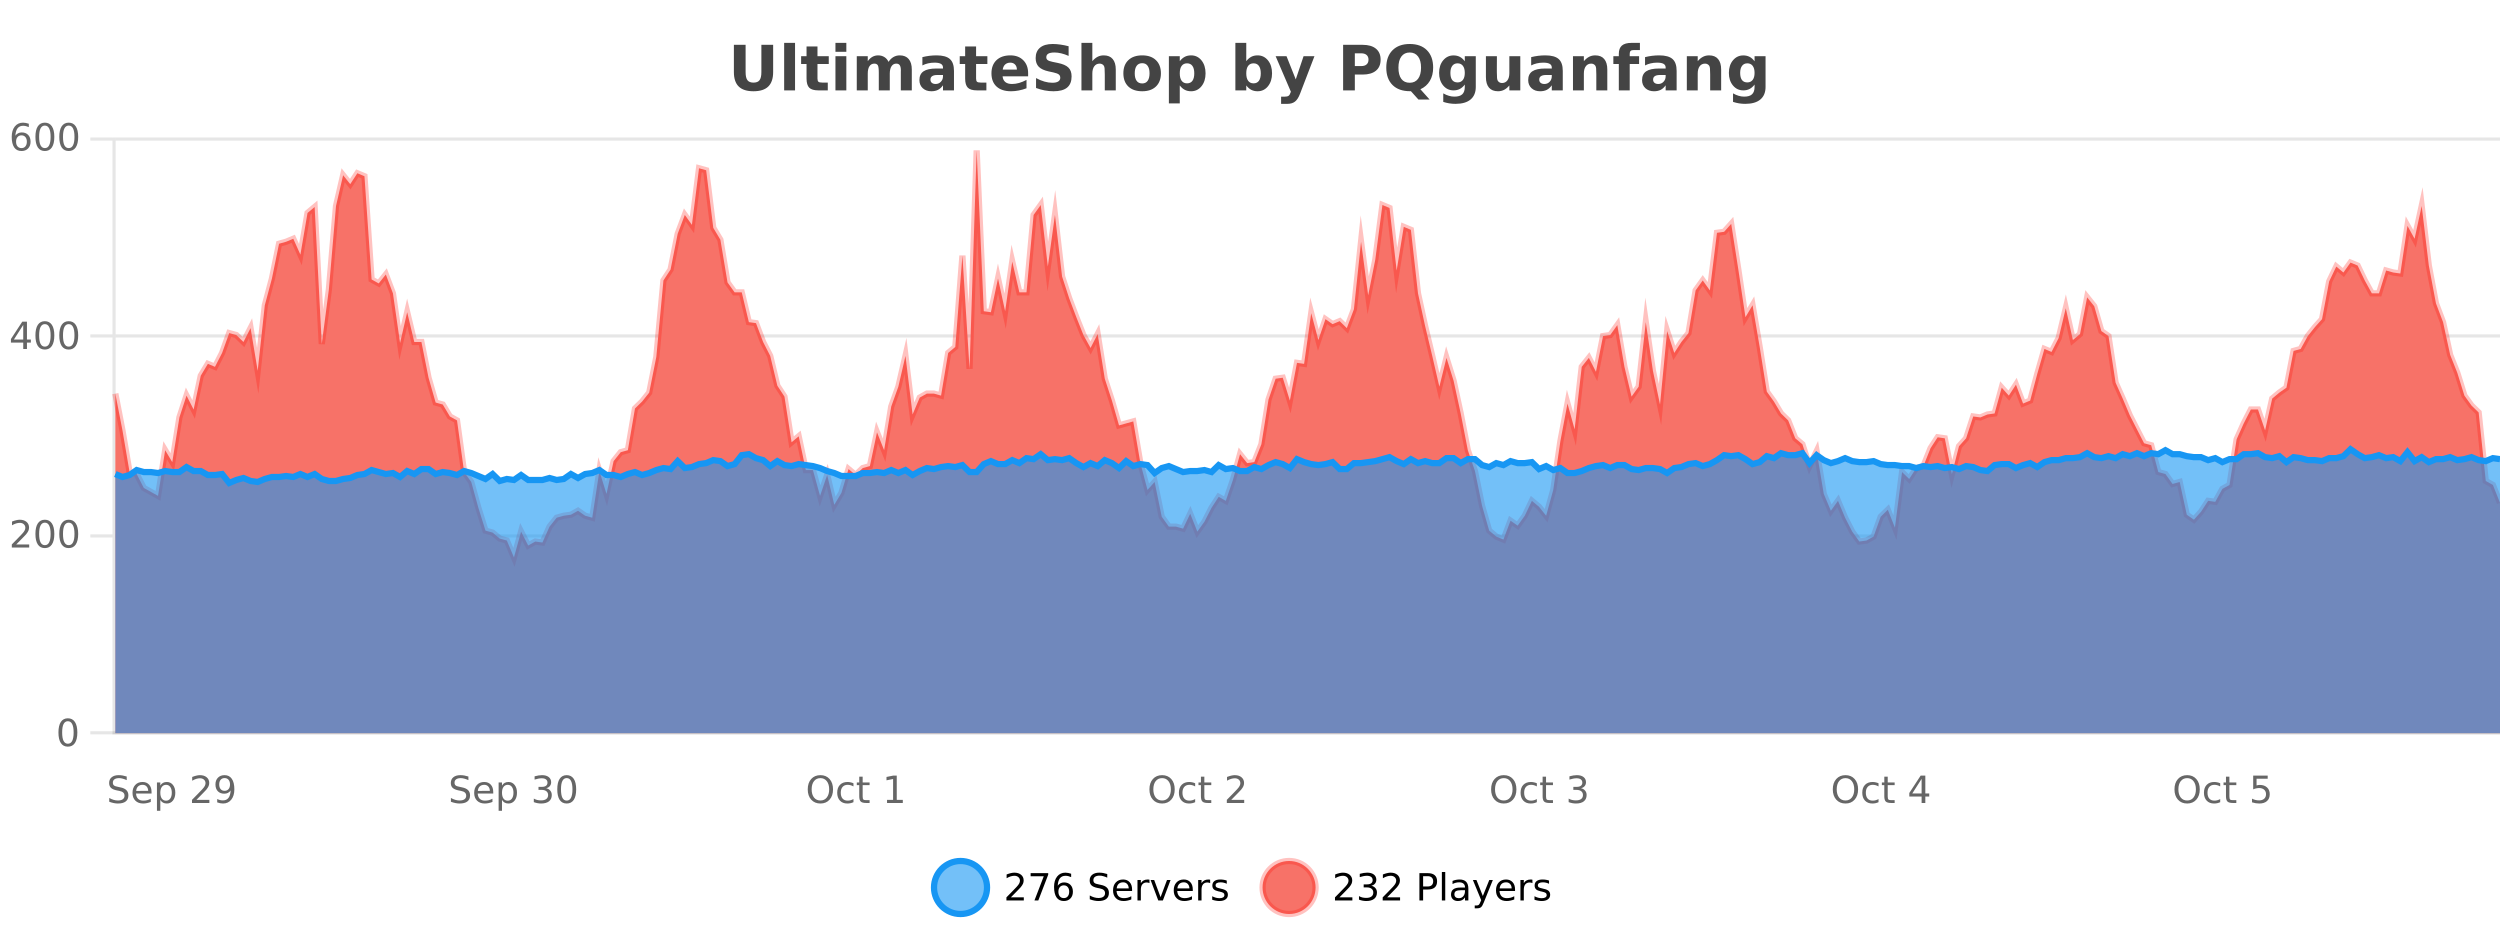 <?xml version="1.0" encoding="UTF-8"?>
<svg xmlns="http://www.w3.org/2000/svg" xmlns:xlink="http://www.w3.org/1999/xlink" width="800pt" height="300pt" viewBox="0 0 800 300" version="1.1">
<defs>
<clipPath id="clip1">
  <path d="M 270 263 L 345 263 L 345 300 L 270 300 Z M 270 263 "/>
</clipPath>
<clipPath id="clip2">
  <path d="M 375 263 L 450 263 L 450 300 L 375 300 Z M 375 263 "/>
</clipPath>
<clipPath id="clip3">
  <path d="M 36.906 48 L 800 48 L 800 234.602 L 36.906 234.602 Z M 36.906 48 "/>
</clipPath>
<clipPath id="clip4">
  <path d="M 35.906 43 L 800 43 L 800 207 L 35.906 207 Z M 35.906 43 "/>
</clipPath>
<clipPath id="clip5">
  <path d="M 36.906 143 L 800 143 L 800 234.602 L 36.906 234.602 Z M 36.906 143 "/>
</clipPath>
<clipPath id="clip6">
  <path d="M 35.906 115 L 800 115 L 800 183 L 35.906 183 Z M 35.906 115 "/>
</clipPath>
</defs>
<g id="surface1382346">
<rect x="0" y="0" width="800" height="300" style="fill:rgb(100%,100%,100%);fill-opacity:1;stroke:none;"/>
<path style="fill:none;stroke-width:1;stroke-linecap:butt;stroke-linejoin:miter;stroke:rgb(0%,0%,0%);stroke-opacity:0.098;stroke-miterlimit:10;" d="M 37 234.5 L 800 234.5 "/>
<path style="fill:none;stroke-width:1;stroke-linecap:butt;stroke-linejoin:miter;stroke:rgb(0%,0%,0%);stroke-opacity:0.098;stroke-miterlimit:10;" d="M 28.906 234.5 L 36 234.5 "/>
<path style="fill:none;stroke-width:1;stroke-linecap:butt;stroke-linejoin:miter;stroke:rgb(0%,0%,0%);stroke-opacity:0.098;stroke-miterlimit:10;" d="M 37 171.5 L 800 171.5 "/>
<path style="fill:none;stroke-width:1;stroke-linecap:butt;stroke-linejoin:miter;stroke:rgb(0%,0%,0%);stroke-opacity:0.098;stroke-miterlimit:10;" d="M 28.906 171.5 L 36 171.5 "/>
<path style="fill:none;stroke-width:1;stroke-linecap:butt;stroke-linejoin:miter;stroke:rgb(0%,0%,0%);stroke-opacity:0.098;stroke-miterlimit:10;" d="M 37 107.5 L 800 107.5 "/>
<path style="fill:none;stroke-width:1;stroke-linecap:butt;stroke-linejoin:miter;stroke:rgb(0%,0%,0%);stroke-opacity:0.098;stroke-miterlimit:10;" d="M 28.906 107.5 L 36 107.5 "/>
<path style="fill:none;stroke-width:1;stroke-linecap:butt;stroke-linejoin:miter;stroke:rgb(0%,0%,0%);stroke-opacity:0.098;stroke-miterlimit:10;" d="M 37 44.5 L 800 44.5 "/>
<path style="fill:none;stroke-width:1;stroke-linecap:butt;stroke-linejoin:miter;stroke:rgb(0%,0%,0%);stroke-opacity:0.098;stroke-miterlimit:10;" d="M 28.906 44.5 L 36 44.5 "/>
<path style=" stroke:none;fill-rule:nonzero;fill:rgb(9.02%,58.824%,95.294%);fill-opacity:0.6;" d="M 315.852 284 C 315.852 288.688 312.055 292.484 307.367 292.484 C 302.684 292.484 298.883 288.688 298.883 284 C 298.883 279.312 302.684 275.516 307.367 275.516 C 312.055 275.516 315.852 279.312 315.852 284 Z M 315.852 284 "/>
<g clip-path="url(#clip1)" clip-rule="nonzero">
<path style="fill:none;stroke-width:2;stroke-linecap:butt;stroke-linejoin:miter;stroke:rgb(9.02%,58.824%,95.294%);stroke-opacity:1;stroke-miterlimit:10;" d="M 315.852 284 C 315.852 288.688 312.055 292.484 307.367 292.484 C 302.684 292.484 298.883 288.688 298.883 284 C 298.883 279.312 302.684 275.516 307.367 275.516 C 312.055 275.516 315.852 279.312 315.852 284 Z M 315.852 284 "/>
</g>
<path style=" stroke:none;fill-rule:nonzero;fill:rgb(0%,0%,0%);fill-opacity:1;" d="M 323.477 287.156 L 327.617 287.156 L 327.617 288.156 L 322.055 288.156 L 322.055 287.156 C 322.5 286.699 323.109 286.078 323.883 285.297 C 324.664 284.508 325.152 283.996 325.352 283.766 C 325.734 283.352 326 282.996 326.148 282.703 C 326.305 282.402 326.383 282.109 326.383 281.828 C 326.383 281.359 326.215 280.98 325.883 280.688 C 325.559 280.398 325.137 280.25 324.617 280.25 C 324.242 280.25 323.844 280.312 323.43 280.438 C 323.023 280.562 322.586 280.762 322.117 281.031 L 322.117 279.828 C 322.594 279.641 323.039 279.5 323.445 279.406 C 323.859 279.305 324.242 279.25 324.586 279.25 C 325.492 279.25 326.215 279.48 326.758 279.938 C 327.297 280.387 327.57 280.992 327.57 281.75 C 327.57 282.105 327.5 282.445 327.367 282.766 C 327.23 283.09 326.984 283.469 326.633 283.906 C 326.527 284.023 326.215 284.352 325.695 284.891 C 325.172 285.434 324.434 286.188 323.477 287.156 Z M 329.801 279.406 L 335.426 279.406 L 335.426 279.906 L 332.254 288.156 L 331.02 288.156 L 334.004 280.406 L 329.801 280.406 Z M 340.422 283.312 C 339.891 283.312 339.469 283.496 339.156 283.859 C 338.844 284.227 338.688 284.719 338.688 285.344 C 338.688 285.98 338.844 286.48 339.156 286.844 C 339.469 287.211 339.891 287.391 340.422 287.391 C 340.953 287.391 341.367 287.211 341.672 286.844 C 341.984 286.48 342.141 285.98 342.141 285.344 C 342.141 284.719 341.984 284.227 341.672 283.859 C 341.367 283.496 340.953 283.312 340.422 283.312 Z M 342.766 279.594 L 342.766 280.672 C 342.461 280.539 342.16 280.434 341.859 280.359 C 341.555 280.289 341.258 280.25 340.969 280.25 C 340.188 280.25 339.586 280.516 339.172 281.047 C 338.766 281.57 338.531 282.359 338.469 283.422 C 338.695 283.09 338.984 282.836 339.328 282.656 C 339.68 282.469 340.066 282.375 340.484 282.375 C 341.359 282.375 342.051 282.641 342.562 283.172 C 343.07 283.703 343.328 284.43 343.328 285.344 C 343.328 286.25 343.062 286.977 342.531 287.516 C 342 288.059 341.297 288.328 340.422 288.328 C 339.398 288.328 338.625 287.945 338.094 287.172 C 337.562 286.391 337.297 285.266 337.297 283.797 C 337.297 282.414 337.625 281.309 338.281 280.484 C 338.938 279.664 339.816 279.25 340.922 279.25 C 341.211 279.25 341.508 279.281 341.812 279.344 C 342.113 279.398 342.43 279.48 342.766 279.594 Z M 354.32 279.688 L 354.32 280.844 C 353.871 280.637 353.445 280.48 353.039 280.375 C 352.641 280.262 352.262 280.203 351.898 280.203 C 351.25 280.203 350.75 280.328 350.398 280.578 C 350.055 280.828 349.883 281.188 349.883 281.656 C 349.883 282.043 349.996 282.336 350.227 282.531 C 350.453 282.73 350.898 282.887 351.555 283 L 352.258 283.156 C 353.141 283.324 353.793 283.621 354.211 284.047 C 354.637 284.465 354.852 285.027 354.852 285.734 C 354.852 286.59 354.562 287.234 353.992 287.672 C 353.43 288.109 352.594 288.328 351.492 288.328 C 351.086 288.328 350.648 288.281 350.18 288.188 C 349.711 288.094 349.227 287.953 348.727 287.766 L 348.727 286.547 C 349.203 286.82 349.672 287.023 350.133 287.156 C 350.602 287.293 351.055 287.359 351.492 287.359 C 352.168 287.359 352.688 287.23 353.055 286.969 C 353.43 286.699 353.617 286.32 353.617 285.828 C 353.617 285.402 353.48 285.07 353.211 284.828 C 352.949 284.578 352.516 284.398 351.914 284.281 L 351.195 284.141 C 350.309 283.965 349.668 283.688 349.273 283.312 C 348.887 282.938 348.695 282.418 348.695 281.75 C 348.695 280.969 348.965 280.359 349.508 279.922 C 350.047 279.477 350.797 279.25 351.758 279.25 C 352.172 279.25 352.59 279.289 353.008 279.359 C 353.434 279.434 353.871 279.543 354.32 279.688 Z M 362.266 284.609 L 362.266 285.125 L 357.297 285.125 C 357.348 285.875 357.57 286.445 357.969 286.828 C 358.375 287.215 358.93 287.406 359.641 287.406 C 360.055 287.406 360.457 287.359 360.844 287.266 C 361.238 287.164 361.629 287.008 362.016 286.797 L 362.016 287.828 C 361.617 287.984 361.219 288.105 360.812 288.188 C 360.406 288.281 359.992 288.328 359.578 288.328 C 358.535 288.328 357.707 288.027 357.094 287.422 C 356.477 286.809 356.172 285.98 356.172 284.938 C 356.172 283.867 356.461 283.016 357.047 282.391 C 357.629 281.758 358.41 281.438 359.391 281.438 C 360.273 281.438 360.973 281.727 361.484 282.297 C 362.004 282.859 362.266 283.633 362.266 284.609 Z M 361.188 284.281 C 361.176 283.699 361.008 283.23 360.688 282.875 C 360.363 282.523 359.938 282.344 359.406 282.344 C 358.801 282.344 358.316 282.516 357.953 282.859 C 357.598 283.203 357.395 283.684 357.344 284.297 Z M 367.836 282.594 C 367.711 282.531 367.574 282.484 367.43 282.453 C 367.293 282.414 367.137 282.391 366.961 282.391 C 366.355 282.391 365.887 282.59 365.555 282.984 C 365.23 283.383 365.07 283.953 365.07 284.703 L 365.07 288.156 L 363.992 288.156 L 363.992 281.594 L 365.07 281.594 L 365.07 282.609 C 365.297 282.215 365.594 281.922 365.961 281.734 C 366.324 281.539 366.766 281.438 367.289 281.438 C 367.359 281.438 367.438 281.445 367.523 281.453 C 367.617 281.465 367.715 281.48 367.82 281.5 Z M 368.195 281.594 L 369.336 281.594 L 371.383 287.094 L 373.445 281.594 L 374.586 281.594 L 372.117 288.156 L 370.648 288.156 Z M 381.688 284.609 L 381.688 285.125 L 376.719 285.125 C 376.77 285.875 376.992 286.445 377.391 286.828 C 377.797 287.215 378.352 287.406 379.062 287.406 C 379.477 287.406 379.879 287.359 380.266 287.266 C 380.66 287.164 381.051 287.008 381.438 286.797 L 381.438 287.828 C 381.039 287.984 380.641 288.105 380.234 288.188 C 379.828 288.281 379.414 288.328 379 288.328 C 377.957 288.328 377.129 288.027 376.516 287.422 C 375.898 286.809 375.594 285.98 375.594 284.938 C 375.594 283.867 375.883 283.016 376.469 282.391 C 377.051 281.758 377.832 281.438 378.812 281.438 C 379.695 281.438 380.395 281.727 380.906 282.297 C 381.426 282.859 381.688 283.633 381.688 284.609 Z M 380.609 284.281 C 380.598 283.699 380.43 283.23 380.109 282.875 C 379.785 282.523 379.359 282.344 378.828 282.344 C 378.223 282.344 377.738 282.516 377.375 282.859 C 377.02 283.203 376.816 283.684 376.766 284.297 Z M 387.258 282.594 C 387.133 282.531 386.996 282.484 386.852 282.453 C 386.715 282.414 386.559 282.391 386.383 282.391 C 385.777 282.391 385.309 282.59 384.977 282.984 C 384.652 283.383 384.492 283.953 384.492 284.703 L 384.492 288.156 L 383.414 288.156 L 383.414 281.594 L 384.492 281.594 L 384.492 282.609 C 384.719 282.215 385.016 281.922 385.383 281.734 C 385.746 281.539 386.188 281.438 386.711 281.438 C 386.781 281.438 386.859 281.445 386.945 281.453 C 387.039 281.465 387.137 281.48 387.242 281.5 Z M 392.562 281.781 L 392.562 282.812 C 392.258 282.656 391.941 282.543 391.609 282.469 C 391.285 282.387 390.945 282.344 390.594 282.344 C 390.062 282.344 389.66 282.43 389.391 282.594 C 389.117 282.75 388.984 282.996 388.984 283.328 C 388.984 283.578 389.078 283.777 389.266 283.922 C 389.461 284.059 389.852 284.188 390.438 284.312 L 390.797 284.406 C 391.566 284.562 392.113 284.793 392.438 285.094 C 392.758 285.398 392.922 285.812 392.922 286.344 C 392.922 286.961 392.676 287.445 392.188 287.797 C 391.707 288.152 391.047 288.328 390.203 288.328 C 389.848 288.328 389.477 288.289 389.094 288.219 C 388.719 288.156 388.32 288.059 387.906 287.922 L 387.906 286.797 C 388.301 287.008 388.691 287.164 389.078 287.266 C 389.461 287.371 389.848 287.422 390.234 287.422 C 390.734 287.422 391.117 287.34 391.391 287.172 C 391.672 286.996 391.812 286.746 391.812 286.422 C 391.812 286.133 391.711 285.906 391.516 285.75 C 391.316 285.594 390.883 285.445 390.219 285.297 L 389.844 285.219 C 389.176 285.074 388.691 284.855 388.391 284.562 C 388.098 284.273 387.953 283.875 387.953 283.375 C 387.953 282.75 388.172 282.273 388.609 281.938 C 389.047 281.605 389.664 281.438 390.469 281.438 C 390.863 281.438 391.238 281.469 391.594 281.531 C 391.945 281.586 392.27 281.668 392.562 281.781 Z M 317.367 277.016 "/>
<path style=" stroke:none;fill-rule:nonzero;fill:rgb(96.863%,44.706%,40.784%);fill-opacity:1;" d="M 420.988 284 C 420.988 288.688 417.191 292.484 412.504 292.484 C 407.82 292.484 404.02 288.688 404.02 284 C 404.02 279.312 407.82 275.516 412.504 275.516 C 417.191 275.516 420.988 279.312 420.988 284 Z M 420.988 284 "/>
<g clip-path="url(#clip2)" clip-rule="nonzero">
<path style="fill:none;stroke-width:2;stroke-linecap:butt;stroke-linejoin:miter;stroke:rgb(100%,4.706%,0%);stroke-opacity:0.247;stroke-miterlimit:10;" d="M 420.988 284 C 420.988 288.688 417.191 292.484 412.504 292.484 C 407.82 292.484 404.02 288.688 404.02 284 C 404.02 279.312 407.82 275.516 412.504 275.516 C 417.191 275.516 420.988 279.312 420.988 284 Z M 420.988 284 "/>
</g>
<path style=" stroke:none;fill-rule:nonzero;fill:rgb(0%,0%,0%);fill-opacity:1;" d="M 428.617 287.156 L 432.758 287.156 L 432.758 288.156 L 427.195 288.156 L 427.195 287.156 C 427.641 286.699 428.25 286.078 429.023 285.297 C 429.805 284.508 430.293 283.996 430.492 283.766 C 430.875 283.352 431.141 282.996 431.289 282.703 C 431.445 282.402 431.523 282.109 431.523 281.828 C 431.523 281.359 431.355 280.98 431.023 280.688 C 430.699 280.398 430.277 280.25 429.758 280.25 C 429.383 280.25 428.984 280.312 428.57 280.438 C 428.164 280.562 427.727 280.762 427.258 281.031 L 427.258 279.828 C 427.734 279.641 428.18 279.5 428.586 279.406 C 429 279.305 429.383 279.25 429.727 279.25 C 430.633 279.25 431.355 279.48 431.898 279.938 C 432.438 280.387 432.711 280.992 432.711 281.75 C 432.711 282.105 432.641 282.445 432.508 282.766 C 432.371 283.09 432.125 283.469 431.773 283.906 C 431.668 284.023 431.355 284.352 430.836 284.891 C 430.312 285.434 429.574 286.188 428.617 287.156 Z M 438.828 283.438 C 439.391 283.562 439.828 283.82 440.141 284.203 C 440.461 284.578 440.625 285.047 440.625 285.609 C 440.625 286.477 440.328 287.148 439.734 287.625 C 439.141 288.094 438.297 288.328 437.203 288.328 C 436.836 288.328 436.457 288.289 436.062 288.219 C 435.676 288.148 435.281 288.039 434.875 287.891 L 434.875 286.75 C 435.195 286.938 435.551 287.086 435.938 287.188 C 436.332 287.281 436.742 287.328 437.172 287.328 C 437.91 287.328 438.473 287.184 438.859 286.891 C 439.254 286.602 439.453 286.172 439.453 285.609 C 439.453 285.102 439.27 284.699 438.906 284.406 C 438.539 284.117 438.039 283.969 437.406 283.969 L 436.375 283.969 L 436.375 283 L 437.453 283 C 438.023 283 438.469 282.887 438.781 282.656 C 439.094 282.418 439.25 282.078 439.25 281.641 C 439.25 281.195 439.086 280.852 438.766 280.609 C 438.453 280.371 438 280.25 437.406 280.25 C 437.07 280.25 436.719 280.289 436.344 280.359 C 435.977 280.422 435.57 280.527 435.125 280.672 L 435.125 279.625 C 435.582 279.5 436.004 279.406 436.391 279.344 C 436.785 279.281 437.156 279.25 437.5 279.25 C 438.406 279.25 439.117 279.453 439.641 279.859 C 440.16 280.266 440.422 280.82 440.422 281.516 C 440.422 282.008 440.281 282.418 440 282.75 C 439.727 283.086 439.336 283.312 438.828 283.438 Z M 443.883 287.156 L 448.023 287.156 L 448.023 288.156 L 442.461 288.156 L 442.461 287.156 C 442.906 286.699 443.516 286.078 444.289 285.297 C 445.07 284.508 445.559 283.996 445.758 283.766 C 446.141 283.352 446.406 282.996 446.555 282.703 C 446.711 282.402 446.789 282.109 446.789 281.828 C 446.789 281.359 446.621 280.98 446.289 280.688 C 445.965 280.398 445.543 280.25 445.023 280.25 C 444.648 280.25 444.25 280.312 443.836 280.438 C 443.43 280.562 442.992 280.762 442.523 281.031 L 442.523 279.828 C 443 279.641 443.445 279.5 443.852 279.406 C 444.266 279.305 444.648 279.25 444.992 279.25 C 445.898 279.25 446.621 279.48 447.164 279.938 C 447.703 280.387 447.977 280.992 447.977 281.75 C 447.977 282.105 447.906 282.445 447.773 282.766 C 447.637 283.09 447.391 283.469 447.039 283.906 C 446.934 284.023 446.621 284.352 446.102 284.891 C 445.578 285.434 444.84 286.188 443.883 287.156 Z M 455.398 280.375 L 455.398 283.672 L 456.883 283.672 C 457.434 283.672 457.859 283.531 458.164 283.25 C 458.465 282.961 458.617 282.547 458.617 282.016 C 458.617 281.496 458.465 281.094 458.164 280.812 C 457.859 280.523 457.434 280.375 456.883 280.375 Z M 454.211 279.406 L 456.883 279.406 C 457.871 279.406 458.617 279.633 459.117 280.078 C 459.617 280.516 459.867 281.164 459.867 282.016 C 459.867 282.883 459.617 283.539 459.117 283.984 C 458.617 284.422 457.871 284.641 456.883 284.641 L 455.398 284.641 L 455.398 288.156 L 454.211 288.156 Z M 461.398 279.031 L 462.477 279.031 L 462.477 288.156 L 461.398 288.156 Z M 467.719 284.859 C 466.852 284.859 466.25 284.961 465.906 285.156 C 465.57 285.355 465.406 285.695 465.406 286.172 C 465.406 286.559 465.531 286.867 465.781 287.094 C 466.039 287.312 466.383 287.422 466.812 287.422 C 467.414 287.422 467.895 287.215 468.25 286.797 C 468.613 286.371 468.797 285.805 468.797 285.094 L 468.797 284.859 Z M 469.875 284.406 L 469.875 288.156 L 468.797 288.156 L 468.797 287.156 C 468.547 287.555 468.238 287.852 467.875 288.047 C 467.508 288.234 467.062 288.328 466.531 288.328 C 465.852 288.328 465.316 288.141 464.922 287.766 C 464.523 287.383 464.328 286.875 464.328 286.25 C 464.328 285.512 464.57 284.953 465.062 284.578 C 465.562 284.203 466.301 284.016 467.281 284.016 L 468.797 284.016 L 468.797 283.906 C 468.797 283.406 468.629 283.023 468.297 282.75 C 467.973 282.48 467.52 282.344 466.938 282.344 C 466.562 282.344 466.191 282.391 465.828 282.484 C 465.473 282.578 465.133 282.715 464.812 282.891 L 464.812 281.891 C 465.207 281.734 465.586 281.621 465.953 281.547 C 466.328 281.477 466.691 281.438 467.047 281.438 C 467.992 281.438 468.703 281.684 469.172 282.172 C 469.641 282.664 469.875 283.406 469.875 284.406 Z M 474.82 288.766 C 474.516 289.547 474.219 290.055 473.93 290.297 C 473.637 290.535 473.25 290.656 472.773 290.656 L 471.914 290.656 L 471.914 289.75 L 472.539 289.75 C 472.84 289.75 473.07 289.676 473.227 289.531 C 473.391 289.395 473.574 289.066 473.773 288.547 L 473.977 288.047 L 471.32 281.594 L 472.461 281.594 L 474.508 286.719 L 476.57 281.594 L 477.711 281.594 Z M 484.812 284.609 L 484.812 285.125 L 479.844 285.125 C 479.895 285.875 480.117 286.445 480.516 286.828 C 480.922 287.215 481.477 287.406 482.188 287.406 C 482.602 287.406 483.004 287.359 483.391 287.266 C 483.785 287.164 484.176 287.008 484.562 286.797 L 484.562 287.828 C 484.164 287.984 483.766 288.105 483.359 288.188 C 482.953 288.281 482.539 288.328 482.125 288.328 C 481.082 288.328 480.254 288.027 479.641 287.422 C 479.023 286.809 478.719 285.98 478.719 284.938 C 478.719 283.867 479.008 283.016 479.594 282.391 C 480.176 281.758 480.957 281.438 481.938 281.438 C 482.82 281.438 483.52 281.727 484.031 282.297 C 484.551 282.859 484.812 283.633 484.812 284.609 Z M 483.734 284.281 C 483.723 283.699 483.555 283.23 483.234 282.875 C 482.91 282.523 482.484 282.344 481.953 282.344 C 481.348 282.344 480.863 282.516 480.5 282.859 C 480.145 283.203 479.941 283.684 479.891 284.297 Z M 490.383 282.594 C 490.258 282.531 490.121 282.484 489.977 282.453 C 489.84 282.414 489.684 282.391 489.508 282.391 C 488.902 282.391 488.434 282.59 488.102 282.984 C 487.777 283.383 487.617 283.953 487.617 284.703 L 487.617 288.156 L 486.539 288.156 L 486.539 281.594 L 487.617 281.594 L 487.617 282.609 C 487.844 282.215 488.141 281.922 488.508 281.734 C 488.871 281.539 489.312 281.438 489.836 281.438 C 489.906 281.438 489.984 281.445 490.07 281.453 C 490.164 281.465 490.262 281.48 490.367 281.5 Z M 495.691 281.781 L 495.691 282.812 C 495.387 282.656 495.07 282.543 494.738 282.469 C 494.414 282.387 494.074 282.344 493.723 282.344 C 493.191 282.344 492.789 282.43 492.52 282.594 C 492.246 282.75 492.113 282.996 492.113 283.328 C 492.113 283.578 492.207 283.777 492.395 283.922 C 492.59 284.059 492.98 284.188 493.566 284.312 L 493.926 284.406 C 494.695 284.562 495.242 284.793 495.566 285.094 C 495.887 285.398 496.051 285.812 496.051 286.344 C 496.051 286.961 495.805 287.445 495.316 287.797 C 494.836 288.152 494.176 288.328 493.332 288.328 C 492.977 288.328 492.605 288.289 492.223 288.219 C 491.848 288.156 491.449 288.059 491.035 287.922 L 491.035 286.797 C 491.43 287.008 491.82 287.164 492.207 287.266 C 492.59 287.371 492.977 287.422 493.363 287.422 C 493.863 287.422 494.246 287.34 494.52 287.172 C 494.801 286.996 494.941 286.746 494.941 286.422 C 494.941 286.133 494.84 285.906 494.645 285.75 C 494.445 285.594 494.012 285.445 493.348 285.297 L 492.973 285.219 C 492.305 285.074 491.82 284.855 491.52 284.562 C 491.227 284.273 491.082 283.875 491.082 283.375 C 491.082 282.75 491.301 282.273 491.738 281.938 C 492.176 281.605 492.793 281.438 493.598 281.438 C 493.992 281.438 494.367 281.469 494.723 281.531 C 495.074 281.586 495.398 281.668 495.691 281.781 Z M 422.504 277.016 "/>
<path style=" stroke:none;fill-rule:nonzero;fill:rgb(26.667%,26.667%,26.667%);fill-opacity:1;" d="M 234.844 14.344 L 238.594 14.344 L 238.594 23.078 C 238.594 24.289 238.789 25.152 239.188 25.672 C 239.582 26.184 240.223 26.438 241.109 26.438 C 242.016 26.438 242.66 26.184 243.047 25.672 C 243.441 25.152 243.641 24.289 243.641 23.078 L 243.641 14.344 L 247.406 14.344 L 247.406 23.078 C 247.406 25.141 246.883 26.68 245.844 27.688 C 244.812 28.699 243.234 29.203 241.109 29.203 C 238.992 29.203 237.422 28.699 236.391 27.688 C 235.359 26.68 234.844 25.141 234.844 23.078 Z M 250.93 13.719 L 254.414 13.719 L 254.414 28.922 L 250.93 28.922 Z M 261.594 14.875 L 261.594 17.984 L 265.203 17.984 L 265.203 20.484 L 261.594 20.484 L 261.594 25.125 C 261.594 25.637 261.691 25.98 261.891 26.156 C 262.098 26.336 262.5 26.422 263.094 26.422 L 264.891 26.422 L 264.891 28.922 L 261.891 28.922 C 260.516 28.922 259.535 28.637 258.953 28.062 C 258.379 27.48 258.094 26.5 258.094 25.125 L 258.094 20.484 L 256.359 20.484 L 256.359 17.984 L 258.094 17.984 L 258.094 14.875 Z M 267.344 17.984 L 270.828 17.984 L 270.828 28.922 L 267.344 28.922 Z M 267.344 13.719 L 270.828 13.719 L 270.828 16.578 L 267.344 16.578 Z M 284.324 19.797 C 284.77 19.121 285.297 18.605 285.902 18.25 C 286.516 17.898 287.188 17.719 287.918 17.719 C 289.168 17.719 290.121 18.109 290.777 18.891 C 291.441 19.664 291.777 20.789 291.777 22.266 L 291.777 28.922 L 288.262 28.922 L 288.262 23.219 C 288.262 23.137 288.262 23.047 288.262 22.953 C 288.27 22.859 288.277 22.73 288.277 22.562 C 288.277 21.793 288.16 21.234 287.934 20.891 C 287.703 20.539 287.332 20.359 286.824 20.359 C 286.168 20.359 285.656 20.637 285.293 21.188 C 284.926 21.73 284.738 22.516 284.73 23.547 L 284.73 28.922 L 281.215 28.922 L 281.215 23.219 C 281.215 22.012 281.109 21.234 280.902 20.891 C 280.691 20.539 280.324 20.359 279.793 20.359 C 279.113 20.359 278.594 20.637 278.23 21.188 C 277.863 21.73 277.684 22.516 277.684 23.547 L 277.684 28.922 L 274.168 28.922 L 274.168 17.984 L 277.684 17.984 L 277.684 19.578 C 278.121 18.965 278.613 18.5 279.168 18.188 C 279.719 17.875 280.332 17.719 281.012 17.719 C 281.762 17.719 282.426 17.902 283.012 18.266 C 283.594 18.633 284.031 19.141 284.324 19.797 Z M 299.93 24 C 299.199 24 298.652 24.125 298.289 24.375 C 297.922 24.617 297.742 24.98 297.742 25.469 C 297.742 25.906 297.887 26.25 298.18 26.5 C 298.48 26.75 298.891 26.875 299.414 26.875 C 300.07 26.875 300.621 26.641 301.07 26.172 C 301.527 25.703 301.758 25.117 301.758 24.406 L 301.758 24 Z M 305.273 22.688 L 305.273 28.922 L 301.758 28.922 L 301.758 27.297 C 301.289 27.965 300.758 28.449 300.164 28.75 C 299.578 29.051 298.867 29.203 298.023 29.203 C 296.898 29.203 295.98 28.875 295.273 28.219 C 294.562 27.555 294.211 26.695 294.211 25.641 C 294.211 24.359 294.648 23.422 295.523 22.828 C 296.406 22.227 297.797 21.922 299.695 21.922 L 301.758 21.922 L 301.758 21.641 C 301.758 21.09 301.539 20.688 301.102 20.438 C 300.664 20.18 299.98 20.047 299.055 20.047 C 298.305 20.047 297.605 20.125 296.961 20.281 C 296.312 20.43 295.715 20.648 295.164 20.938 L 295.164 18.281 C 295.914 18.094 296.664 17.953 297.414 17.859 C 298.172 17.766 298.934 17.719 299.695 17.719 C 301.664 17.719 303.086 18.109 303.961 18.891 C 304.836 19.664 305.273 20.93 305.273 22.688 Z M 312.348 14.875 L 312.348 17.984 L 315.957 17.984 L 315.957 20.484 L 312.348 20.484 L 312.348 25.125 C 312.348 25.637 312.445 25.98 312.645 26.156 C 312.852 26.336 313.254 26.422 313.848 26.422 L 315.645 26.422 L 315.645 28.922 L 312.645 28.922 C 311.27 28.922 310.289 28.637 309.707 28.062 C 309.133 27.48 308.848 26.5 308.848 25.125 L 308.848 20.484 L 307.113 20.484 L 307.113 17.984 L 308.848 17.984 L 308.848 14.875 Z M 329 23.422 L 329 24.422 L 320.828 24.422 C 320.91 25.246 321.207 25.859 321.719 26.266 C 322.227 26.672 322.938 26.875 323.844 26.875 C 324.582 26.875 325.336 26.766 326.109 26.547 C 326.879 26.328 327.672 26 328.484 25.562 L 328.484 28.25 C 327.66 28.562 326.832 28.797 326 28.953 C 325.176 29.117 324.352 29.203 323.531 29.203 C 321.551 29.203 320.008 28.703 318.906 27.703 C 317.812 26.695 317.266 25.281 317.266 23.469 C 317.266 21.68 317.801 20.273 318.875 19.25 C 319.957 18.23 321.441 17.719 323.328 17.719 C 325.047 17.719 326.422 18.242 327.453 19.281 C 328.484 20.312 329 21.695 329 23.422 Z M 325.406 22.266 C 325.406 21.602 325.211 21.062 324.828 20.656 C 324.441 20.25 323.938 20.047 323.312 20.047 C 322.633 20.047 322.082 20.242 321.656 20.625 C 321.238 21 320.977 21.547 320.875 22.266 Z M 341.957 14.797 L 341.957 17.891 C 341.152 17.527 340.371 17.258 339.613 17.078 C 338.852 16.891 338.133 16.797 337.457 16.797 C 336.559 16.797 335.895 16.922 335.457 17.172 C 335.027 17.422 334.816 17.809 334.816 18.328 C 334.816 18.715 334.961 19.016 335.254 19.234 C 335.543 19.453 336.07 19.641 336.832 19.797 L 338.426 20.125 C 340.051 20.449 341.199 20.945 341.879 21.609 C 342.566 22.277 342.91 23.219 342.91 24.438 C 342.91 26.043 342.43 27.242 341.473 28.031 C 340.523 28.812 339.07 29.203 337.113 29.203 C 336.184 29.203 335.254 29.113 334.316 28.938 C 333.387 28.762 332.461 28.5 331.535 28.156 L 331.535 24.984 C 332.461 25.484 333.355 25.859 334.223 26.109 C 335.098 26.359 335.941 26.484 336.754 26.484 C 337.574 26.484 338.199 26.352 338.629 26.078 C 339.066 25.797 339.285 25.402 339.285 24.891 C 339.285 24.445 339.133 24.094 338.832 23.844 C 338.539 23.594 337.949 23.371 337.066 23.172 L 335.613 22.859 C 334.152 22.547 333.086 22.055 332.41 21.375 C 331.742 20.688 331.41 19.762 331.41 18.594 C 331.41 17.148 331.879 16.031 332.816 15.25 C 333.754 14.469 335.102 14.078 336.863 14.078 C 337.664 14.078 338.488 14.141 339.332 14.266 C 340.176 14.383 341.051 14.559 341.957 14.797 Z M 357.047 22.266 L 357.047 28.922 L 353.531 28.922 L 353.531 23.844 C 353.531 22.887 353.508 22.23 353.469 21.875 C 353.426 21.512 353.352 21.246 353.25 21.078 C 353.113 20.852 352.926 20.672 352.688 20.547 C 352.457 20.422 352.191 20.359 351.891 20.359 C 351.16 20.359 350.586 20.641 350.172 21.203 C 349.754 21.766 349.547 22.547 349.547 23.547 L 349.547 28.922 L 346.062 28.922 L 346.062 13.719 L 349.547 13.719 L 349.547 19.578 C 350.078 18.945 350.641 18.477 351.234 18.172 C 351.828 17.871 352.477 17.719 353.188 17.719 C 354.457 17.719 355.414 18.109 356.062 18.891 C 356.719 19.664 357.047 20.789 357.047 22.266 Z M 365.508 20.219 C 364.727 20.219 364.133 20.5 363.727 21.062 C 363.32 21.617 363.117 22.418 363.117 23.469 C 363.117 24.512 363.32 25.312 363.727 25.875 C 364.133 26.43 364.727 26.703 365.508 26.703 C 366.266 26.703 366.844 26.43 367.242 25.875 C 367.648 25.312 367.852 24.512 367.852 23.469 C 367.852 22.418 367.648 21.617 367.242 21.062 C 366.844 20.5 366.266 20.219 365.508 20.219 Z M 365.508 17.719 C 367.383 17.719 368.844 18.23 369.898 19.25 C 370.961 20.262 371.492 21.668 371.492 23.469 C 371.492 25.262 370.961 26.668 369.898 27.688 C 368.844 28.699 367.383 29.203 365.508 29.203 C 363.609 29.203 362.133 28.699 361.07 27.688 C 360.008 26.668 359.477 25.262 359.477 23.469 C 359.477 21.668 360.008 20.262 361.07 19.25 C 362.133 18.23 363.609 17.719 365.508 17.719 Z M 377.527 27.344 L 377.527 33.078 L 374.043 33.078 L 374.043 17.984 L 377.527 17.984 L 377.527 19.578 C 378.016 18.945 378.551 18.477 379.137 18.172 C 379.719 17.871 380.391 17.719 381.152 17.719 C 382.504 17.719 383.613 18.258 384.48 19.328 C 385.344 20.402 385.777 21.781 385.777 23.469 C 385.777 25.148 385.344 26.523 384.48 27.594 C 383.613 28.668 382.504 29.203 381.152 29.203 C 380.391 29.203 379.719 29.051 379.137 28.75 C 378.551 28.449 378.016 27.98 377.527 27.344 Z M 379.855 20.266 C 379.105 20.266 378.527 20.543 378.121 21.094 C 377.723 21.637 377.527 22.43 377.527 23.469 C 377.527 24.5 377.723 25.293 378.121 25.844 C 378.527 26.398 379.105 26.672 379.855 26.672 C 380.605 26.672 381.176 26.402 381.574 25.859 C 381.969 25.309 382.168 24.512 382.168 23.469 C 382.168 22.43 381.969 21.637 381.574 21.094 C 381.176 20.543 380.605 20.266 379.855 20.266 Z M 401.133 26.672 C 401.883 26.672 402.453 26.402 402.852 25.859 C 403.246 25.309 403.445 24.512 403.445 23.469 C 403.445 22.43 403.246 21.637 402.852 21.094 C 402.453 20.543 401.883 20.266 401.133 20.266 C 400.383 20.266 399.805 20.543 399.398 21.094 C 399 21.637 398.805 22.43 398.805 23.469 C 398.805 24.5 399 25.293 399.398 25.844 C 399.805 26.398 400.383 26.672 401.133 26.672 Z M 398.805 19.578 C 399.293 18.945 399.828 18.477 400.414 18.172 C 400.996 17.871 401.668 17.719 402.43 17.719 C 403.781 17.719 404.891 18.258 405.758 19.328 C 406.621 20.402 407.055 21.781 407.055 23.469 C 407.055 25.148 406.621 26.523 405.758 27.594 C 404.891 28.668 403.781 29.203 402.43 29.203 C 401.668 29.203 400.996 29.051 400.414 28.75 C 399.828 28.449 399.293 27.98 398.805 27.344 L 398.805 28.922 L 395.32 28.922 L 395.32 13.719 L 398.805 13.719 Z M 408.203 17.984 L 411.688 17.984 L 414.641 25.406 L 417.141 17.984 L 420.625 17.984 L 416.031 29.953 C 415.57 31.172 415.031 32.02 414.406 32.5 C 413.789 32.988 412.984 33.234 411.984 33.234 L 409.953 33.234 L 409.953 30.938 L 411.047 30.938 C 411.641 30.938 412.07 30.844 412.344 30.656 C 412.613 30.469 412.82 30.129 412.969 29.641 L 413.078 29.344 Z M 429.797 14.344 L 436.031 14.344 C 437.883 14.344 439.305 14.758 440.297 15.578 C 441.297 16.402 441.797 17.574 441.797 19.094 C 441.797 20.625 441.297 21.805 440.297 22.625 C 439.305 23.449 437.883 23.859 436.031 23.859 L 433.547 23.859 L 433.547 28.922 L 429.797 28.922 Z M 433.547 17.062 L 433.547 21.141 L 435.625 21.141 C 436.352 21.141 436.914 20.965 437.312 20.609 C 437.719 20.258 437.922 19.75 437.922 19.094 C 437.922 18.449 437.719 17.949 437.312 17.594 C 436.914 17.242 436.352 17.062 435.625 17.062 Z M 451.5 29.188 L 451.219 29.188 C 448.812 29.188 446.941 28.527 445.609 27.203 C 444.273 25.871 443.609 24.016 443.609 21.641 C 443.609 19.277 444.27 17.43 445.594 16.094 C 446.926 14.75 448.766 14.078 451.109 14.078 C 453.473 14.078 455.312 14.746 456.625 16.078 C 457.945 17.402 458.609 19.258 458.609 21.641 C 458.609 23.289 458.254 24.703 457.547 25.891 C 456.848 27.07 455.844 27.961 454.531 28.562 L 457.469 31.844 L 453.891 31.844 Z M 451.109 16.797 C 449.961 16.797 449.07 17.227 448.438 18.078 C 447.812 18.922 447.5 20.109 447.5 21.641 C 447.5 23.203 447.805 24.402 448.422 25.234 C 449.035 26.07 449.93 26.484 451.109 26.484 C 452.254 26.484 453.145 26.062 453.781 25.219 C 454.414 24.367 454.734 23.172 454.734 21.641 C 454.734 20.109 454.414 18.922 453.781 18.078 C 453.145 17.227 452.254 16.797 451.109 16.797 Z M 468.734 27.062 C 468.254 27.699 467.723 28.168 467.141 28.469 C 466.555 28.773 465.883 28.922 465.125 28.922 C 463.789 28.922 462.688 28.398 461.812 27.344 C 460.945 26.293 460.516 24.953 460.516 23.328 C 460.516 21.695 460.945 20.355 461.812 19.312 C 462.688 18.262 463.789 17.734 465.125 17.734 C 465.883 17.734 466.555 17.887 467.141 18.188 C 467.723 18.492 468.254 18.965 468.734 19.609 L 468.734 17.984 L 472.25 17.984 L 472.25 27.812 C 472.25 29.57 471.691 30.914 470.578 31.844 C 469.473 32.77 467.863 33.234 465.75 33.234 C 465.07 33.234 464.41 33.18 463.766 33.078 C 463.129 32.973 462.488 32.816 461.844 32.609 L 461.844 29.875 C 462.457 30.227 463.055 30.488 463.641 30.656 C 464.223 30.832 464.812 30.922 465.406 30.922 C 466.551 30.922 467.391 30.672 467.922 30.172 C 468.461 29.672 468.734 28.887 468.734 27.812 Z M 466.422 20.266 C 465.703 20.266 465.141 20.531 464.734 21.062 C 464.328 21.594 464.125 22.352 464.125 23.328 C 464.125 24.328 464.316 25.09 464.703 25.609 C 465.098 26.121 465.672 26.375 466.422 26.375 C 467.148 26.375 467.719 26.109 468.125 25.578 C 468.531 25.047 468.734 24.297 468.734 23.328 C 468.734 22.352 468.531 21.594 468.125 21.062 C 467.719 20.531 467.148 20.266 466.422 20.266 Z M 475.492 24.656 L 475.492 17.984 L 479.008 17.984 L 479.008 19.078 C 479.008 19.672 479 20.418 478.992 21.312 C 478.992 22.211 478.992 22.805 478.992 23.094 C 478.992 23.98 479.012 24.617 479.055 25 C 479.105 25.387 479.184 25.668 479.289 25.844 C 479.434 26.074 479.621 26.25 479.852 26.375 C 480.078 26.5 480.344 26.562 480.648 26.562 C 481.375 26.562 481.949 26.281 482.367 25.719 C 482.781 25.156 482.992 24.383 482.992 23.391 L 482.992 17.984 L 486.492 17.984 L 486.492 28.922 L 482.992 28.922 L 482.992 27.344 C 482.461 27.98 481.898 28.449 481.305 28.75 C 480.719 29.051 480.074 29.203 479.367 29.203 C 478.105 29.203 477.141 28.82 476.477 28.047 C 475.82 27.266 475.492 26.137 475.492 24.656 Z M 494.742 24 C 494.012 24 493.465 24.125 493.102 24.375 C 492.734 24.617 492.555 24.98 492.555 25.469 C 492.555 25.906 492.699 26.25 492.992 26.5 C 493.293 26.75 493.703 26.875 494.227 26.875 C 494.883 26.875 495.434 26.641 495.883 26.172 C 496.34 25.703 496.57 25.117 496.57 24.406 L 496.57 24 Z M 500.086 22.688 L 500.086 28.922 L 496.57 28.922 L 496.57 27.297 C 496.102 27.965 495.57 28.449 494.977 28.75 C 494.391 29.051 493.68 29.203 492.836 29.203 C 491.711 29.203 490.793 28.875 490.086 28.219 C 489.375 27.555 489.023 26.695 489.023 25.641 C 489.023 24.359 489.461 23.422 490.336 22.828 C 491.219 22.227 492.609 21.922 494.508 21.922 L 496.57 21.922 L 496.57 21.641 C 496.57 21.09 496.352 20.688 495.914 20.438 C 495.477 20.18 494.793 20.047 493.867 20.047 C 493.117 20.047 492.418 20.125 491.773 20.281 C 491.125 20.43 490.527 20.648 489.977 20.938 L 489.977 18.281 C 490.727 18.094 491.477 17.953 492.227 17.859 C 492.984 17.766 493.746 17.719 494.508 17.719 C 496.477 17.719 497.898 18.109 498.773 18.891 C 499.648 19.664 500.086 20.93 500.086 22.688 Z M 514.336 22.266 L 514.336 28.922 L 510.82 28.922 L 510.82 23.828 C 510.82 22.883 510.797 22.23 510.758 21.875 C 510.715 21.512 510.641 21.246 510.539 21.078 C 510.402 20.852 510.215 20.672 509.977 20.547 C 509.746 20.422 509.48 20.359 509.18 20.359 C 508.449 20.359 507.875 20.641 507.461 21.203 C 507.043 21.766 506.836 22.547 506.836 23.547 L 506.836 28.922 L 503.352 28.922 L 503.352 17.984 L 506.836 17.984 L 506.836 19.578 C 507.367 18.945 507.93 18.477 508.523 18.172 C 509.117 17.871 509.766 17.719 510.477 17.719 C 511.746 17.719 512.703 18.109 513.352 18.891 C 514.008 19.664 514.336 20.789 514.336 22.266 Z M 524.773 13.719 L 524.773 16.016 L 522.836 16.016 C 522.344 16.016 522 16.109 521.805 16.297 C 521.605 16.477 521.508 16.781 521.508 17.219 L 521.508 17.984 L 524.508 17.984 L 524.508 20.484 L 521.508 20.484 L 521.508 28.922 L 518.023 28.922 L 518.023 20.484 L 516.273 20.484 L 516.273 17.984 L 518.023 17.984 L 518.023 17.219 C 518.023 16.031 518.352 15.152 519.008 14.578 C 519.672 14.008 520.703 13.719 522.102 13.719 Z M 531.18 24 C 530.449 24 529.902 24.125 529.539 24.375 C 529.172 24.617 528.992 24.98 528.992 25.469 C 528.992 25.906 529.137 26.25 529.43 26.5 C 529.73 26.75 530.141 26.875 530.664 26.875 C 531.32 26.875 531.871 26.641 532.32 26.172 C 532.777 25.703 533.008 25.117 533.008 24.406 L 533.008 24 Z M 536.523 22.688 L 536.523 28.922 L 533.008 28.922 L 533.008 27.297 C 532.539 27.965 532.008 28.449 531.414 28.75 C 530.828 29.051 530.117 29.203 529.273 29.203 C 528.148 29.203 527.23 28.875 526.523 28.219 C 525.812 27.555 525.461 26.695 525.461 25.641 C 525.461 24.359 525.898 23.422 526.773 22.828 C 527.656 22.227 529.047 21.922 530.945 21.922 L 533.008 21.922 L 533.008 21.641 C 533.008 21.09 532.789 20.688 532.352 20.438 C 531.914 20.18 531.23 20.047 530.305 20.047 C 529.555 20.047 528.855 20.125 528.211 20.281 C 527.562 20.43 526.965 20.648 526.414 20.938 L 526.414 18.281 C 527.164 18.094 527.914 17.953 528.664 17.859 C 529.422 17.766 530.184 17.719 530.945 17.719 C 532.914 17.719 534.336 18.109 535.211 18.891 C 536.086 19.664 536.523 20.93 536.523 22.688 Z M 550.77 22.266 L 550.77 28.922 L 547.254 28.922 L 547.254 23.828 C 547.254 22.883 547.23 22.23 547.191 21.875 C 547.148 21.512 547.074 21.246 546.973 21.078 C 546.836 20.852 546.648 20.672 546.41 20.547 C 546.18 20.422 545.914 20.359 545.613 20.359 C 544.883 20.359 544.309 20.641 543.895 21.203 C 543.477 21.766 543.27 22.547 543.27 23.547 L 543.27 28.922 L 539.785 28.922 L 539.785 17.984 L 543.27 17.984 L 543.27 19.578 C 543.801 18.945 544.363 18.477 544.957 18.172 C 545.551 17.871 546.199 17.719 546.91 17.719 C 548.18 17.719 549.137 18.109 549.785 18.891 C 550.441 19.664 550.77 20.789 550.77 22.266 Z M 561.461 27.062 C 560.98 27.699 560.449 28.168 559.867 28.469 C 559.281 28.773 558.609 28.922 557.852 28.922 C 556.516 28.922 555.414 28.398 554.539 27.344 C 553.672 26.293 553.242 24.953 553.242 23.328 C 553.242 21.695 553.672 20.355 554.539 19.312 C 555.414 18.262 556.516 17.734 557.852 17.734 C 558.609 17.734 559.281 17.887 559.867 18.188 C 560.449 18.492 560.98 18.965 561.461 19.609 L 561.461 17.984 L 564.977 17.984 L 564.977 27.812 C 564.977 29.57 564.418 30.914 563.305 31.844 C 562.199 32.77 560.59 33.234 558.477 33.234 C 557.797 33.234 557.137 33.18 556.492 33.078 C 555.855 32.973 555.215 32.816 554.57 32.609 L 554.57 29.875 C 555.184 30.227 555.781 30.488 556.367 30.656 C 556.949 30.832 557.539 30.922 558.133 30.922 C 559.277 30.922 560.117 30.672 560.648 30.172 C 561.188 29.672 561.461 28.887 561.461 27.812 Z M 559.148 20.266 C 558.43 20.266 557.867 20.531 557.461 21.062 C 557.055 21.594 556.852 22.352 556.852 23.328 C 556.852 24.328 557.043 25.09 557.43 25.609 C 557.824 26.121 558.398 26.375 559.148 26.375 C 559.875 26.375 560.445 26.109 560.852 25.578 C 561.258 25.047 561.461 24.297 561.461 23.328 C 561.461 22.352 561.258 21.594 560.852 21.062 C 560.445 20.531 559.875 20.266 559.148 20.266 Z M 233 10.359 "/>
<path style="fill:none;stroke-width:1;stroke-linecap:butt;stroke-linejoin:miter;stroke:rgb(0%,0%,0%);stroke-opacity:0.098;stroke-miterlimit:10;" d="M 36 234.5 L 801 234.5 "/>
<path style=" stroke:none;fill-rule:nonzero;fill:rgb(40%,40%,40%);fill-opacity:1;" d="M 40.551 248.484 L 40.551 249.641 C 40.102 249.434 39.676 249.277 39.27 249.172 C 38.871 249.059 38.492 249 38.129 249 C 37.48 249 36.98 249.125 36.629 249.375 C 36.285 249.625 36.113 249.984 36.113 250.453 C 36.113 250.84 36.227 251.133 36.457 251.328 C 36.684 251.527 37.129 251.684 37.785 251.797 L 38.488 251.953 C 39.371 252.121 40.023 252.418 40.441 252.844 C 40.867 253.262 41.082 253.824 41.082 254.531 C 41.082 255.387 40.793 256.031 40.223 256.469 C 39.66 256.906 38.824 257.125 37.723 257.125 C 37.316 257.125 36.879 257.078 36.41 256.984 C 35.941 256.891 35.457 256.75 34.957 256.562 L 34.957 255.344 C 35.434 255.617 35.902 255.82 36.363 255.953 C 36.832 256.09 37.285 256.156 37.723 256.156 C 38.398 256.156 38.918 256.027 39.285 255.766 C 39.66 255.496 39.848 255.117 39.848 254.625 C 39.848 254.199 39.711 253.867 39.441 253.625 C 39.18 253.375 38.746 253.195 38.145 253.078 L 37.426 252.938 C 36.539 252.762 35.898 252.484 35.504 252.109 C 35.117 251.734 34.926 251.215 34.926 250.547 C 34.926 249.766 35.195 249.156 35.738 248.719 C 36.277 248.273 37.027 248.047 37.988 248.047 C 38.402 248.047 38.82 248.086 39.238 248.156 C 39.664 248.23 40.102 248.34 40.551 248.484 Z M 48.496 253.406 L 48.496 253.922 L 43.527 253.922 C 43.578 254.672 43.801 255.242 44.199 255.625 C 44.605 256.012 45.16 256.203 45.871 256.203 C 46.285 256.203 46.688 256.156 47.074 256.062 C 47.469 255.961 47.859 255.805 48.246 255.594 L 48.246 256.625 C 47.848 256.781 47.449 256.902 47.043 256.984 C 46.637 257.078 46.223 257.125 45.809 257.125 C 44.766 257.125 43.938 256.824 43.324 256.219 C 42.707 255.605 42.402 254.777 42.402 253.734 C 42.402 252.664 42.691 251.812 43.277 251.188 C 43.859 250.555 44.641 250.234 45.621 250.234 C 46.504 250.234 47.203 250.523 47.715 251.094 C 48.234 251.656 48.496 252.43 48.496 253.406 Z M 47.418 253.078 C 47.406 252.496 47.238 252.027 46.918 251.672 C 46.594 251.32 46.168 251.141 45.637 251.141 C 45.031 251.141 44.547 251.312 44.184 251.656 C 43.828 252 43.625 252.48 43.574 253.094 Z M 51.301 255.969 L 51.301 259.453 L 50.223 259.453 L 50.223 250.391 L 51.301 250.391 L 51.301 251.391 C 51.527 250.996 51.816 250.703 52.16 250.516 C 52.504 250.328 52.914 250.234 53.395 250.234 C 54.195 250.234 54.848 250.555 55.348 251.188 C 55.848 251.812 56.098 252.641 56.098 253.672 C 56.098 254.703 55.848 255.539 55.348 256.172 C 54.848 256.809 54.195 257.125 53.395 257.125 C 52.914 257.125 52.504 257.031 52.16 256.844 C 51.816 256.648 51.527 256.355 51.301 255.969 Z M 54.973 253.672 C 54.973 252.883 54.805 252.262 54.473 251.812 C 54.148 251.367 53.707 251.141 53.145 251.141 C 52.57 251.141 52.117 251.367 51.785 251.812 C 51.461 252.262 51.301 252.883 51.301 253.672 C 51.301 254.465 51.461 255.09 51.785 255.547 C 52.117 255.996 52.57 256.219 53.145 256.219 C 53.707 256.219 54.148 255.996 54.473 255.547 C 54.805 255.09 54.973 254.465 54.973 253.672 Z M 62.859 255.953 L 67 255.953 L 67 256.953 L 61.438 256.953 L 61.438 255.953 C 61.883 255.496 62.492 254.875 63.266 254.094 C 64.047 253.305 64.535 252.793 64.734 252.562 C 65.117 252.148 65.383 251.793 65.531 251.5 C 65.688 251.199 65.766 250.906 65.766 250.625 C 65.766 250.156 65.598 249.777 65.266 249.484 C 64.941 249.195 64.52 249.047 64 249.047 C 63.625 249.047 63.227 249.109 62.812 249.234 C 62.406 249.359 61.969 249.559 61.5 249.828 L 61.5 248.625 C 61.977 248.438 62.422 248.297 62.828 248.203 C 63.242 248.102 63.625 248.047 63.969 248.047 C 64.875 248.047 65.598 248.277 66.141 248.734 C 66.68 249.184 66.953 249.789 66.953 250.547 C 66.953 250.902 66.883 251.242 66.75 251.562 C 66.613 251.887 66.367 252.266 66.016 252.703 C 65.91 252.82 65.598 253.148 65.078 253.688 C 64.555 254.23 63.816 254.984 62.859 255.953 Z M 69.508 256.766 L 69.508 255.688 C 69.809 255.836 70.109 255.945 70.414 256.016 C 70.715 256.09 71.016 256.125 71.32 256.125 C 72.102 256.125 72.695 255.867 73.102 255.344 C 73.516 254.812 73.75 254.012 73.805 252.938 C 73.586 253.281 73.297 253.543 72.945 253.719 C 72.602 253.898 72.215 253.984 71.789 253.984 C 70.914 253.984 70.219 253.727 69.711 253.203 C 69.199 252.672 68.945 251.945 68.945 251.016 C 68.945 250.121 69.211 249.402 69.742 248.859 C 70.273 248.32 70.98 248.047 71.867 248.047 C 72.875 248.047 73.648 248.438 74.18 249.219 C 74.719 249.992 74.992 251.117 74.992 252.594 C 74.992 253.969 74.664 255.07 74.008 255.891 C 73.352 256.715 72.469 257.125 71.367 257.125 C 71.062 257.125 70.762 257.094 70.461 257.031 C 70.156 256.977 69.84 256.891 69.508 256.766 Z M 71.867 253.062 C 72.398 253.062 72.82 252.883 73.133 252.516 C 73.445 252.152 73.602 251.652 73.602 251.016 C 73.602 250.391 73.445 249.898 73.133 249.531 C 72.82 249.168 72.398 248.984 71.867 248.984 C 71.336 248.984 70.914 249.168 70.602 249.531 C 70.297 249.898 70.148 250.391 70.148 251.016 C 70.148 251.652 70.297 252.152 70.602 252.516 C 70.914 252.883 71.336 253.062 71.867 253.062 Z M 34.129 245.816 "/>
<path style=" stroke:none;fill-rule:nonzero;fill:rgb(40%,40%,40%);fill-opacity:1;" d="M 149.887 248.484 L 149.887 249.641 C 149.438 249.434 149.012 249.277 148.605 249.172 C 148.207 249.059 147.828 249 147.465 249 C 146.816 249 146.316 249.125 145.965 249.375 C 145.621 249.625 145.449 249.984 145.449 250.453 C 145.449 250.84 145.562 251.133 145.793 251.328 C 146.02 251.527 146.465 251.684 147.121 251.797 L 147.824 251.953 C 148.707 252.121 149.359 252.418 149.777 252.844 C 150.203 253.262 150.418 253.824 150.418 254.531 C 150.418 255.387 150.129 256.031 149.559 256.469 C 148.996 256.906 148.16 257.125 147.059 257.125 C 146.652 257.125 146.215 257.078 145.746 256.984 C 145.277 256.891 144.793 256.75 144.293 256.562 L 144.293 255.344 C 144.77 255.617 145.238 255.82 145.699 255.953 C 146.168 256.09 146.621 256.156 147.059 256.156 C 147.734 256.156 148.254 256.027 148.621 255.766 C 148.996 255.496 149.184 255.117 149.184 254.625 C 149.184 254.199 149.047 253.867 148.777 253.625 C 148.516 253.375 148.082 253.195 147.48 253.078 L 146.762 252.938 C 145.875 252.762 145.234 252.484 144.84 252.109 C 144.453 251.734 144.262 251.215 144.262 250.547 C 144.262 249.766 144.531 249.156 145.074 248.719 C 145.613 248.273 146.363 248.047 147.324 248.047 C 147.738 248.047 148.156 248.086 148.574 248.156 C 149 248.23 149.438 248.34 149.887 248.484 Z M 157.832 253.406 L 157.832 253.922 L 152.863 253.922 C 152.914 254.672 153.137 255.242 153.535 255.625 C 153.941 256.012 154.496 256.203 155.207 256.203 C 155.621 256.203 156.023 256.156 156.41 256.062 C 156.805 255.961 157.195 255.805 157.582 255.594 L 157.582 256.625 C 157.184 256.781 156.785 256.902 156.379 256.984 C 155.973 257.078 155.559 257.125 155.145 257.125 C 154.102 257.125 153.273 256.824 152.66 256.219 C 152.043 255.605 151.738 254.777 151.738 253.734 C 151.738 252.664 152.027 251.812 152.613 251.188 C 153.195 250.555 153.977 250.234 154.957 250.234 C 155.84 250.234 156.539 250.523 157.051 251.094 C 157.57 251.656 157.832 252.43 157.832 253.406 Z M 156.754 253.078 C 156.742 252.496 156.574 252.027 156.254 251.672 C 155.93 251.32 155.504 251.141 154.973 251.141 C 154.367 251.141 153.883 251.312 153.52 251.656 C 153.164 252 152.961 252.48 152.91 253.094 Z M 160.637 255.969 L 160.637 259.453 L 159.559 259.453 L 159.559 250.391 L 160.637 250.391 L 160.637 251.391 C 160.863 250.996 161.152 250.703 161.496 250.516 C 161.84 250.328 162.25 250.234 162.73 250.234 C 163.531 250.234 164.184 250.555 164.684 251.188 C 165.184 251.812 165.434 252.641 165.434 253.672 C 165.434 254.703 165.184 255.539 164.684 256.172 C 164.184 256.809 163.531 257.125 162.73 257.125 C 162.25 257.125 161.84 257.031 161.496 256.844 C 161.152 256.648 160.863 256.355 160.637 255.969 Z M 164.309 253.672 C 164.309 252.883 164.141 252.262 163.809 251.812 C 163.484 251.367 163.043 251.141 162.48 251.141 C 161.906 251.141 161.453 251.367 161.121 251.812 C 160.797 252.262 160.637 252.883 160.637 253.672 C 160.637 254.465 160.797 255.09 161.121 255.547 C 161.453 255.996 161.906 256.219 162.48 256.219 C 163.043 256.219 163.484 255.996 163.809 255.547 C 164.141 255.09 164.309 254.465 164.309 253.672 Z M 174.773 252.234 C 175.336 252.359 175.773 252.617 176.086 253 C 176.406 253.375 176.57 253.844 176.57 254.406 C 176.57 255.273 176.273 255.945 175.68 256.422 C 175.086 256.891 174.242 257.125 173.148 257.125 C 172.781 257.125 172.402 257.086 172.008 257.016 C 171.621 256.945 171.227 256.836 170.82 256.688 L 170.82 255.547 C 171.141 255.734 171.496 255.883 171.883 255.984 C 172.277 256.078 172.688 256.125 173.117 256.125 C 173.855 256.125 174.418 255.98 174.805 255.688 C 175.199 255.398 175.398 254.969 175.398 254.406 C 175.398 253.898 175.215 253.496 174.852 253.203 C 174.484 252.914 173.984 252.766 173.352 252.766 L 172.32 252.766 L 172.32 251.797 L 173.398 251.797 C 173.969 251.797 174.414 251.684 174.727 251.453 C 175.039 251.215 175.195 250.875 175.195 250.438 C 175.195 249.992 175.031 249.648 174.711 249.406 C 174.398 249.168 173.945 249.047 173.352 249.047 C 173.016 249.047 172.664 249.086 172.289 249.156 C 171.922 249.219 171.516 249.324 171.07 249.469 L 171.07 248.422 C 171.527 248.297 171.949 248.203 172.336 248.141 C 172.73 248.078 173.102 248.047 173.445 248.047 C 174.352 248.047 175.062 248.25 175.586 248.656 C 176.105 249.062 176.367 249.617 176.367 250.312 C 176.367 250.805 176.227 251.215 175.945 251.547 C 175.672 251.883 175.281 252.109 174.773 252.234 Z M 181.344 248.984 C 180.738 248.984 180.281 249.289 179.969 249.891 C 179.664 250.484 179.516 251.387 179.516 252.594 C 179.516 253.793 179.664 254.695 179.969 255.297 C 180.281 255.891 180.738 256.188 181.344 256.188 C 181.957 256.188 182.414 255.891 182.719 255.297 C 183.031 254.695 183.188 253.793 183.188 252.594 C 183.188 251.387 183.031 250.484 182.719 249.891 C 182.414 249.289 181.957 248.984 181.344 248.984 Z M 181.344 248.047 C 182.32 248.047 183.07 248.438 183.594 249.219 C 184.113 249.992 184.375 251.117 184.375 252.594 C 184.375 254.062 184.113 255.188 183.594 255.969 C 183.07 256.742 182.32 257.125 181.344 257.125 C 180.363 257.125 179.613 256.742 179.094 255.969 C 178.582 255.188 178.328 254.062 178.328 252.594 C 178.328 251.117 178.582 249.992 179.094 249.219 C 179.613 248.438 180.363 248.047 181.344 248.047 Z M 143.465 245.816 "/>
<path style=" stroke:none;fill-rule:nonzero;fill:rgb(40%,40%,40%);fill-opacity:1;" d="M 262.539 249 C 261.672 249 260.984 249.324 260.477 249.969 C 259.977 250.605 259.727 251.48 259.727 252.594 C 259.727 253.688 259.977 254.559 260.477 255.203 C 260.984 255.84 261.672 256.156 262.539 256.156 C 263.391 256.156 264.07 255.84 264.57 255.203 C 265.078 254.559 265.336 253.688 265.336 252.594 C 265.336 251.48 265.078 250.605 264.57 249.969 C 264.07 249.324 263.391 249 262.539 249 Z M 262.539 248.047 C 263.758 248.047 264.73 248.461 265.461 249.281 C 266.199 250.105 266.57 251.211 266.57 252.594 C 266.57 253.969 266.199 255.07 265.461 255.891 C 264.73 256.715 263.758 257.125 262.539 257.125 C 261.309 257.125 260.324 256.715 259.586 255.891 C 258.844 255.07 258.477 253.969 258.477 252.594 C 258.477 251.211 258.844 250.105 259.586 249.281 C 260.324 248.461 261.309 248.047 262.539 248.047 Z M 273.109 250.641 L 273.109 251.656 C 272.797 251.48 272.488 251.352 272.188 251.266 C 271.883 251.184 271.578 251.141 271.266 251.141 C 270.555 251.141 270.008 251.367 269.625 251.812 C 269.238 252.25 269.047 252.871 269.047 253.672 C 269.047 254.477 269.238 255.102 269.625 255.547 C 270.008 255.984 270.555 256.203 271.266 256.203 C 271.578 256.203 271.883 256.164 272.188 256.078 C 272.488 255.996 272.797 255.871 273.109 255.703 L 273.109 256.703 C 272.805 256.84 272.492 256.945 272.172 257.016 C 271.848 257.086 271.504 257.125 271.141 257.125 C 270.148 257.125 269.363 256.82 268.781 256.203 C 268.195 255.578 267.906 254.734 267.906 253.672 C 267.906 252.609 268.195 251.773 268.781 251.156 C 269.375 250.543 270.188 250.234 271.219 250.234 C 271.539 250.234 271.859 250.273 272.172 250.344 C 272.492 250.406 272.805 250.508 273.109 250.641 Z M 276.051 248.531 L 276.051 250.391 L 278.27 250.391 L 278.27 251.234 L 276.051 251.234 L 276.051 254.797 C 276.051 255.328 276.121 255.672 276.27 255.828 C 276.414 255.977 276.711 256.047 277.16 256.047 L 278.27 256.047 L 278.27 256.953 L 277.16 256.953 C 276.324 256.953 275.746 256.797 275.426 256.484 C 275.113 256.172 274.957 255.609 274.957 254.797 L 274.957 251.234 L 274.176 251.234 L 274.176 250.391 L 274.957 250.391 L 274.957 248.531 Z M 283.852 255.953 L 285.789 255.953 L 285.789 249.281 L 283.68 249.703 L 283.68 248.625 L 285.773 248.203 L 286.961 248.203 L 286.961 255.953 L 288.898 255.953 L 288.898 256.953 L 283.852 256.953 Z M 257.805 245.816 "/>
<path style=" stroke:none;fill-rule:nonzero;fill:rgb(40%,40%,40%);fill-opacity:1;" d="M 371.879 249 C 371.012 249 370.324 249.324 369.816 249.969 C 369.316 250.605 369.066 251.48 369.066 252.594 C 369.066 253.688 369.316 254.559 369.816 255.203 C 370.324 255.84 371.012 256.156 371.879 256.156 C 372.73 256.156 373.41 255.84 373.91 255.203 C 374.418 254.559 374.676 253.688 374.676 252.594 C 374.676 251.48 374.418 250.605 373.91 249.969 C 373.41 249.324 372.73 249 371.879 249 Z M 371.879 248.047 C 373.098 248.047 374.07 248.461 374.801 249.281 C 375.539 250.105 375.91 251.211 375.91 252.594 C 375.91 253.969 375.539 255.07 374.801 255.891 C 374.07 256.715 373.098 257.125 371.879 257.125 C 370.648 257.125 369.664 256.715 368.926 255.891 C 368.184 255.07 367.816 253.969 367.816 252.594 C 367.816 251.211 368.184 250.105 368.926 249.281 C 369.664 248.461 370.648 248.047 371.879 248.047 Z M 382.449 250.641 L 382.449 251.656 C 382.137 251.48 381.828 251.352 381.527 251.266 C 381.223 251.184 380.918 251.141 380.605 251.141 C 379.895 251.141 379.348 251.367 378.965 251.812 C 378.578 252.25 378.387 252.871 378.387 253.672 C 378.387 254.477 378.578 255.102 378.965 255.547 C 379.348 255.984 379.895 256.203 380.605 256.203 C 380.918 256.203 381.223 256.164 381.527 256.078 C 381.828 255.996 382.137 255.871 382.449 255.703 L 382.449 256.703 C 382.145 256.84 381.832 256.945 381.512 257.016 C 381.188 257.086 380.844 257.125 380.48 257.125 C 379.488 257.125 378.703 256.82 378.121 256.203 C 377.535 255.578 377.246 254.734 377.246 253.672 C 377.246 252.609 377.535 251.773 378.121 251.156 C 378.715 250.543 379.527 250.234 380.559 250.234 C 380.879 250.234 381.199 250.273 381.512 250.344 C 381.832 250.406 382.145 250.508 382.449 250.641 Z M 385.391 248.531 L 385.391 250.391 L 387.609 250.391 L 387.609 251.234 L 385.391 251.234 L 385.391 254.797 C 385.391 255.328 385.461 255.672 385.609 255.828 C 385.754 255.977 386.051 256.047 386.5 256.047 L 387.609 256.047 L 387.609 256.953 L 386.5 256.953 C 385.664 256.953 385.086 256.797 384.766 256.484 C 384.453 256.172 384.297 255.609 384.297 254.797 L 384.297 251.234 L 383.516 251.234 L 383.516 250.391 L 384.297 250.391 L 384.297 248.531 Z M 394.004 255.953 L 398.145 255.953 L 398.145 256.953 L 392.582 256.953 L 392.582 255.953 C 393.027 255.496 393.637 254.875 394.41 254.094 C 395.191 253.305 395.68 252.793 395.879 252.562 C 396.262 252.148 396.527 251.793 396.676 251.5 C 396.832 251.199 396.91 250.906 396.91 250.625 C 396.91 250.156 396.742 249.777 396.41 249.484 C 396.086 249.195 395.664 249.047 395.145 249.047 C 394.77 249.047 394.371 249.109 393.957 249.234 C 393.551 249.359 393.113 249.559 392.645 249.828 L 392.645 248.625 C 393.121 248.438 393.566 248.297 393.973 248.203 C 394.387 248.102 394.77 248.047 395.113 248.047 C 396.02 248.047 396.742 248.277 397.285 248.734 C 397.824 249.184 398.098 249.789 398.098 250.547 C 398.098 250.902 398.027 251.242 397.895 251.562 C 397.758 251.887 397.512 252.266 397.16 252.703 C 397.055 252.82 396.742 253.148 396.223 253.688 C 395.699 254.23 394.961 254.984 394.004 255.953 Z M 367.145 245.816 "/>
<path style=" stroke:none;fill-rule:nonzero;fill:rgb(40%,40%,40%);fill-opacity:1;" d="M 481.219 249 C 480.352 249 479.664 249.324 479.156 249.969 C 478.656 250.605 478.406 251.48 478.406 252.594 C 478.406 253.688 478.656 254.559 479.156 255.203 C 479.664 255.84 480.352 256.156 481.219 256.156 C 482.07 256.156 482.75 255.84 483.25 255.203 C 483.758 254.559 484.016 253.688 484.016 252.594 C 484.016 251.48 483.758 250.605 483.25 249.969 C 482.75 249.324 482.07 249 481.219 249 Z M 481.219 248.047 C 482.438 248.047 483.41 248.461 484.141 249.281 C 484.879 250.105 485.25 251.211 485.25 252.594 C 485.25 253.969 484.879 255.07 484.141 255.891 C 483.41 256.715 482.438 257.125 481.219 257.125 C 479.988 257.125 479.004 256.715 478.266 255.891 C 477.523 255.07 477.156 253.969 477.156 252.594 C 477.156 251.211 477.523 250.105 478.266 249.281 C 479.004 248.461 479.988 248.047 481.219 248.047 Z M 491.789 250.641 L 491.789 251.656 C 491.477 251.48 491.168 251.352 490.867 251.266 C 490.562 251.184 490.258 251.141 489.945 251.141 C 489.234 251.141 488.688 251.367 488.305 251.812 C 487.918 252.25 487.727 252.871 487.727 253.672 C 487.727 254.477 487.918 255.102 488.305 255.547 C 488.688 255.984 489.234 256.203 489.945 256.203 C 490.258 256.203 490.562 256.164 490.867 256.078 C 491.168 255.996 491.477 255.871 491.789 255.703 L 491.789 256.703 C 491.484 256.84 491.172 256.945 490.852 257.016 C 490.527 257.086 490.184 257.125 489.82 257.125 C 488.828 257.125 488.043 256.82 487.461 256.203 C 486.875 255.578 486.586 254.734 486.586 253.672 C 486.586 252.609 486.875 251.773 487.461 251.156 C 488.055 250.543 488.867 250.234 489.898 250.234 C 490.219 250.234 490.539 250.273 490.852 250.344 C 491.172 250.406 491.484 250.508 491.789 250.641 Z M 494.73 248.531 L 494.73 250.391 L 496.949 250.391 L 496.949 251.234 L 494.73 251.234 L 494.73 254.797 C 494.73 255.328 494.801 255.672 494.949 255.828 C 495.094 255.977 495.391 256.047 495.84 256.047 L 496.949 256.047 L 496.949 256.953 L 495.84 256.953 C 495.004 256.953 494.426 256.797 494.105 256.484 C 493.793 256.172 493.637 255.609 493.637 254.797 L 493.637 251.234 L 492.855 251.234 L 492.855 250.391 L 493.637 250.391 L 493.637 248.531 Z M 505.922 252.234 C 506.484 252.359 506.922 252.617 507.234 253 C 507.555 253.375 507.719 253.844 507.719 254.406 C 507.719 255.273 507.422 255.945 506.828 256.422 C 506.234 256.891 505.391 257.125 504.297 257.125 C 503.93 257.125 503.551 257.086 503.156 257.016 C 502.77 256.945 502.375 256.836 501.969 256.688 L 501.969 255.547 C 502.289 255.734 502.645 255.883 503.031 255.984 C 503.426 256.078 503.836 256.125 504.266 256.125 C 505.004 256.125 505.566 255.98 505.953 255.688 C 506.348 255.398 506.547 254.969 506.547 254.406 C 506.547 253.898 506.363 253.496 506 253.203 C 505.633 252.914 505.133 252.766 504.5 252.766 L 503.469 252.766 L 503.469 251.797 L 504.547 251.797 C 505.117 251.797 505.562 251.684 505.875 251.453 C 506.188 251.215 506.344 250.875 506.344 250.438 C 506.344 249.992 506.18 249.648 505.859 249.406 C 505.547 249.168 505.094 249.047 504.5 249.047 C 504.164 249.047 503.812 249.086 503.438 249.156 C 503.07 249.219 502.664 249.324 502.219 249.469 L 502.219 248.422 C 502.676 248.297 503.098 248.203 503.484 248.141 C 503.879 248.078 504.25 248.047 504.594 248.047 C 505.5 248.047 506.211 248.25 506.734 248.656 C 507.254 249.062 507.516 249.617 507.516 250.312 C 507.516 250.805 507.375 251.215 507.094 251.547 C 506.82 251.883 506.43 252.109 505.922 252.234 Z M 476.484 245.816 "/>
<path style=" stroke:none;fill-rule:nonzero;fill:rgb(40%,40%,40%);fill-opacity:1;" d="M 590.559 249 C 589.691 249 589.004 249.324 588.496 249.969 C 587.996 250.605 587.746 251.48 587.746 252.594 C 587.746 253.688 587.996 254.559 588.496 255.203 C 589.004 255.84 589.691 256.156 590.559 256.156 C 591.41 256.156 592.09 255.84 592.59 255.203 C 593.098 254.559 593.355 253.688 593.355 252.594 C 593.355 251.48 593.098 250.605 592.59 249.969 C 592.09 249.324 591.41 249 590.559 249 Z M 590.559 248.047 C 591.777 248.047 592.75 248.461 593.48 249.281 C 594.219 250.105 594.59 251.211 594.59 252.594 C 594.59 253.969 594.219 255.07 593.48 255.891 C 592.75 256.715 591.777 257.125 590.559 257.125 C 589.328 257.125 588.344 256.715 587.605 255.891 C 586.863 255.07 586.496 253.969 586.496 252.594 C 586.496 251.211 586.863 250.105 587.605 249.281 C 588.344 248.461 589.328 248.047 590.559 248.047 Z M 601.129 250.641 L 601.129 251.656 C 600.816 251.48 600.508 251.352 600.207 251.266 C 599.902 251.184 599.598 251.141 599.285 251.141 C 598.574 251.141 598.027 251.367 597.645 251.812 C 597.258 252.25 597.066 252.871 597.066 253.672 C 597.066 254.477 597.258 255.102 597.645 255.547 C 598.027 255.984 598.574 256.203 599.285 256.203 C 599.598 256.203 599.902 256.164 600.207 256.078 C 600.508 255.996 600.816 255.871 601.129 255.703 L 601.129 256.703 C 600.824 256.84 600.512 256.945 600.191 257.016 C 599.867 257.086 599.523 257.125 599.16 257.125 C 598.168 257.125 597.383 256.82 596.801 256.203 C 596.215 255.578 595.926 254.734 595.926 253.672 C 595.926 252.609 596.215 251.773 596.801 251.156 C 597.395 250.543 598.207 250.234 599.238 250.234 C 599.559 250.234 599.879 250.273 600.191 250.344 C 600.512 250.406 600.824 250.508 601.129 250.641 Z M 604.07 248.531 L 604.07 250.391 L 606.289 250.391 L 606.289 251.234 L 604.07 251.234 L 604.07 254.797 C 604.07 255.328 604.141 255.672 604.289 255.828 C 604.434 255.977 604.73 256.047 605.18 256.047 L 606.289 256.047 L 606.289 256.953 L 605.18 256.953 C 604.344 256.953 603.766 256.797 603.445 256.484 C 603.133 256.172 602.977 255.609 602.977 254.797 L 602.977 251.234 L 602.195 251.234 L 602.195 250.391 L 602.977 250.391 L 602.977 248.531 Z M 614.918 249.234 L 611.934 253.906 L 614.918 253.906 Z M 614.605 248.203 L 616.105 248.203 L 616.105 253.906 L 617.355 253.906 L 617.355 254.891 L 616.105 254.891 L 616.105 256.953 L 614.918 256.953 L 614.918 254.891 L 610.98 254.891 L 610.98 253.75 Z M 585.824 245.816 "/>
<path style=" stroke:none;fill-rule:nonzero;fill:rgb(40%,40%,40%);fill-opacity:1;" d="M 699.895 249 C 699.027 249 698.34 249.324 697.832 249.969 C 697.332 250.605 697.082 251.48 697.082 252.594 C 697.082 253.688 697.332 254.559 697.832 255.203 C 698.34 255.84 699.027 256.156 699.895 256.156 C 700.746 256.156 701.426 255.84 701.926 255.203 C 702.434 254.559 702.691 253.688 702.691 252.594 C 702.691 251.48 702.434 250.605 701.926 249.969 C 701.426 249.324 700.746 249 699.895 249 Z M 699.895 248.047 C 701.113 248.047 702.086 248.461 702.816 249.281 C 703.555 250.105 703.926 251.211 703.926 252.594 C 703.926 253.969 703.555 255.07 702.816 255.891 C 702.086 256.715 701.113 257.125 699.895 257.125 C 698.664 257.125 697.68 256.715 696.941 255.891 C 696.199 255.07 695.832 253.969 695.832 252.594 C 695.832 251.211 696.199 250.105 696.941 249.281 C 697.68 248.461 698.664 248.047 699.895 248.047 Z M 710.465 250.641 L 710.465 251.656 C 710.152 251.48 709.844 251.352 709.543 251.266 C 709.238 251.184 708.934 251.141 708.621 251.141 C 707.91 251.141 707.363 251.367 706.98 251.812 C 706.594 252.25 706.402 252.871 706.402 253.672 C 706.402 254.477 706.594 255.102 706.98 255.547 C 707.363 255.984 707.91 256.203 708.621 256.203 C 708.934 256.203 709.238 256.164 709.543 256.078 C 709.844 255.996 710.152 255.871 710.465 255.703 L 710.465 256.703 C 710.16 256.84 709.848 256.945 709.527 257.016 C 709.203 257.086 708.859 257.125 708.496 257.125 C 707.504 257.125 706.719 256.82 706.137 256.203 C 705.551 255.578 705.262 254.734 705.262 253.672 C 705.262 252.609 705.551 251.773 706.137 251.156 C 706.73 250.543 707.543 250.234 708.574 250.234 C 708.895 250.234 709.215 250.273 709.527 250.344 C 709.848 250.406 710.16 250.508 710.465 250.641 Z M 713.406 248.531 L 713.406 250.391 L 715.625 250.391 L 715.625 251.234 L 713.406 251.234 L 713.406 254.797 C 713.406 255.328 713.477 255.672 713.625 255.828 C 713.77 255.977 714.066 256.047 714.516 256.047 L 715.625 256.047 L 715.625 256.953 L 714.516 256.953 C 713.68 256.953 713.102 256.797 712.781 256.484 C 712.469 256.172 712.312 255.609 712.312 254.797 L 712.312 251.234 L 711.531 251.234 L 711.531 250.391 L 712.312 250.391 L 712.312 248.531 Z M 721.02 248.203 L 725.66 248.203 L 725.66 249.203 L 722.098 249.203 L 722.098 251.344 C 722.273 251.281 722.445 251.242 722.613 251.219 C 722.789 251.188 722.961 251.172 723.129 251.172 C 724.105 251.172 724.883 251.445 725.457 251.984 C 726.027 252.516 726.316 253.234 726.316 254.141 C 726.316 255.09 726.02 255.824 725.426 256.344 C 724.84 256.867 724.02 257.125 722.957 257.125 C 722.582 257.125 722.199 257.094 721.816 257.031 C 721.441 256.969 721.051 256.875 720.645 256.75 L 720.645 255.562 C 720.996 255.75 721.363 255.891 721.738 255.984 C 722.113 256.078 722.508 256.125 722.926 256.125 C 723.602 256.125 724.137 255.949 724.535 255.594 C 724.93 255.242 725.129 254.758 725.129 254.141 C 725.129 253.539 724.93 253.059 724.535 252.703 C 724.137 252.352 723.602 252.172 722.926 252.172 C 722.613 252.172 722.293 252.211 721.973 252.281 C 721.66 252.344 721.34 252.449 721.02 252.594 Z M 695.16 245.816 "/>
<path style="fill:none;stroke-width:1;stroke-linecap:butt;stroke-linejoin:miter;stroke:rgb(0%,0%,0%);stroke-opacity:0.098;stroke-miterlimit:10;" d="M 36.5 44 L 36.5 235 "/>
<path style=" stroke:none;fill-rule:nonzero;fill:rgb(40%,40%,40%);fill-opacity:1;" d="M 21.719 230.789 C 21.113 230.789 20.656 231.094 20.344 231.695 C 20.039 232.289 19.891 233.191 19.891 234.398 C 19.891 235.598 20.039 236.5 20.344 237.102 C 20.656 237.695 21.113 237.992 21.719 237.992 C 22.332 237.992 22.789 237.695 23.094 237.102 C 23.406 236.5 23.562 235.598 23.562 234.398 C 23.562 233.191 23.406 232.289 23.094 231.695 C 22.789 231.094 22.332 230.789 21.719 230.789 Z M 21.719 229.852 C 22.695 229.852 23.445 230.242 23.969 231.023 C 24.488 231.797 24.75 232.922 24.75 234.398 C 24.75 235.867 24.488 236.992 23.969 237.773 C 23.445 238.547 22.695 238.93 21.719 238.93 C 20.738 238.93 19.988 238.547 19.469 237.773 C 18.957 236.992 18.703 235.867 18.703 234.398 C 18.703 232.922 18.957 231.797 19.469 231.023 C 19.988 230.242 20.738 229.852 21.719 229.852 Z M 17.906 227.617 "/>
<path style=" stroke:none;fill-rule:nonzero;fill:rgb(40%,40%,40%);fill-opacity:1;" d="M 5.203 174.219 L 9.344 174.219 L 9.344 175.219 L 3.781 175.219 L 3.781 174.219 C 4.227 173.762 4.836 173.141 5.609 172.359 C 6.391 171.57 6.879 171.059 7.078 170.828 C 7.461 170.414 7.727 170.059 7.875 169.766 C 8.031 169.465 8.109 169.172 8.109 168.891 C 8.109 168.422 7.941 168.043 7.609 167.75 C 7.285 167.461 6.863 167.312 6.344 167.312 C 5.969 167.312 5.57 167.375 5.156 167.5 C 4.75 167.625 4.312 167.824 3.844 168.094 L 3.844 166.891 C 4.32 166.703 4.766 166.562 5.172 166.469 C 5.586 166.367 5.969 166.312 6.312 166.312 C 7.219 166.312 7.941 166.543 8.484 167 C 9.023 167.449 9.297 168.055 9.297 168.812 C 9.297 169.168 9.227 169.508 9.094 169.828 C 8.957 170.152 8.711 170.531 8.359 170.969 C 8.254 171.086 7.941 171.414 7.422 171.953 C 6.898 172.496 6.16 173.25 5.203 174.219 Z M 14.352 167.25 C 13.746 167.25 13.289 167.555 12.977 168.156 C 12.672 168.75 12.523 169.652 12.523 170.859 C 12.523 172.059 12.672 172.961 12.977 173.562 C 13.289 174.156 13.746 174.453 14.352 174.453 C 14.965 174.453 15.422 174.156 15.727 173.562 C 16.039 172.961 16.195 172.059 16.195 170.859 C 16.195 169.652 16.039 168.75 15.727 168.156 C 15.422 167.555 14.965 167.25 14.352 167.25 Z M 14.352 166.312 C 15.328 166.312 16.078 166.703 16.602 167.484 C 17.121 168.258 17.383 169.383 17.383 170.859 C 17.383 172.328 17.121 173.453 16.602 174.234 C 16.078 175.008 15.328 175.391 14.352 175.391 C 13.371 175.391 12.621 175.008 12.102 174.234 C 11.59 173.453 11.336 172.328 11.336 170.859 C 11.336 169.383 11.59 168.258 12.102 167.484 C 12.621 166.703 13.371 166.312 14.352 166.312 Z M 21.988 167.25 C 21.383 167.25 20.926 167.555 20.613 168.156 C 20.309 168.75 20.16 169.652 20.16 170.859 C 20.16 172.059 20.309 172.961 20.613 173.562 C 20.926 174.156 21.383 174.453 21.988 174.453 C 22.602 174.453 23.059 174.156 23.363 173.562 C 23.676 172.961 23.832 172.059 23.832 170.859 C 23.832 169.652 23.676 168.75 23.363 168.156 C 23.059 167.555 22.602 167.25 21.988 167.25 Z M 21.988 166.312 C 22.965 166.312 23.715 166.703 24.238 167.484 C 24.758 168.258 25.02 169.383 25.02 170.859 C 25.02 172.328 24.758 173.453 24.238 174.234 C 23.715 175.008 22.965 175.391 21.988 175.391 C 21.008 175.391 20.258 175.008 19.738 174.234 C 19.227 173.453 18.973 172.328 18.973 170.859 C 18.973 169.383 19.227 168.258 19.738 167.484 C 20.258 166.703 21.008 166.312 21.988 166.312 Z M 2.906 164.082 "/>
<path style=" stroke:none;fill-rule:nonzero;fill:rgb(40%,40%,40%);fill-opacity:1;" d="M 7.438 103.969 L 4.453 108.641 L 7.438 108.641 Z M 7.125 102.938 L 8.625 102.938 L 8.625 108.641 L 9.875 108.641 L 9.875 109.625 L 8.625 109.625 L 8.625 111.688 L 7.438 111.688 L 7.438 109.625 L 3.5 109.625 L 3.5 108.484 Z M 14.352 103.719 C 13.746 103.719 13.289 104.023 12.977 104.625 C 12.672 105.219 12.523 106.121 12.523 107.328 C 12.523 108.527 12.672 109.43 12.977 110.031 C 13.289 110.625 13.746 110.922 14.352 110.922 C 14.965 110.922 15.422 110.625 15.727 110.031 C 16.039 109.43 16.195 108.527 16.195 107.328 C 16.195 106.121 16.039 105.219 15.727 104.625 C 15.422 104.023 14.965 103.719 14.352 103.719 Z M 14.352 102.781 C 15.328 102.781 16.078 103.172 16.602 103.953 C 17.121 104.727 17.383 105.852 17.383 107.328 C 17.383 108.797 17.121 109.922 16.602 110.703 C 16.078 111.477 15.328 111.859 14.352 111.859 C 13.371 111.859 12.621 111.477 12.102 110.703 C 11.59 109.922 11.336 108.797 11.336 107.328 C 11.336 105.852 11.59 104.727 12.102 103.953 C 12.621 103.172 13.371 102.781 14.352 102.781 Z M 21.988 103.719 C 21.383 103.719 20.926 104.023 20.613 104.625 C 20.309 105.219 20.16 106.121 20.16 107.328 C 20.16 108.527 20.309 109.43 20.613 110.031 C 20.926 110.625 21.383 110.922 21.988 110.922 C 22.602 110.922 23.059 110.625 23.363 110.031 C 23.676 109.43 23.832 108.527 23.832 107.328 C 23.832 106.121 23.676 105.219 23.363 104.625 C 23.059 104.023 22.602 103.719 21.988 103.719 Z M 21.988 102.781 C 22.965 102.781 23.715 103.172 24.238 103.953 C 24.758 104.727 25.02 105.852 25.02 107.328 C 25.02 108.797 24.758 109.922 24.238 110.703 C 23.715 111.477 22.965 111.859 21.988 111.859 C 21.008 111.859 20.258 111.477 19.738 110.703 C 19.227 109.922 18.973 108.797 18.973 107.328 C 18.973 105.852 19.227 104.727 19.738 103.953 C 20.258 103.172 21.008 102.781 21.988 102.781 Z M 2.906 100.551 "/>
<path style=" stroke:none;fill-rule:nonzero;fill:rgb(40%,40%,40%);fill-opacity:1;" d="M 6.875 43.312 C 6.344 43.312 5.922 43.496 5.609 43.859 C 5.297 44.227 5.141 44.719 5.141 45.344 C 5.141 45.98 5.297 46.48 5.609 46.844 C 5.922 47.211 6.344 47.391 6.875 47.391 C 7.406 47.391 7.82 47.211 8.125 46.844 C 8.438 46.48 8.594 45.98 8.594 45.344 C 8.594 44.719 8.438 44.227 8.125 43.859 C 7.82 43.496 7.406 43.312 6.875 43.312 Z M 9.219 39.594 L 9.219 40.672 C 8.914 40.539 8.613 40.434 8.312 40.359 C 8.008 40.289 7.711 40.25 7.422 40.25 C 6.641 40.25 6.039 40.516 5.625 41.047 C 5.219 41.57 4.984 42.359 4.922 43.422 C 5.148 43.09 5.438 42.836 5.781 42.656 C 6.133 42.469 6.52 42.375 6.938 42.375 C 7.812 42.375 8.504 42.641 9.016 43.172 C 9.523 43.703 9.781 44.43 9.781 45.344 C 9.781 46.25 9.516 46.977 8.984 47.516 C 8.453 48.059 7.75 48.328 6.875 48.328 C 5.852 48.328 5.078 47.945 4.547 47.172 C 4.016 46.391 3.75 45.266 3.75 43.797 C 3.75 42.414 4.078 41.309 4.734 40.484 C 5.391 39.664 6.27 39.25 7.375 39.25 C 7.664 39.25 7.961 39.281 8.266 39.344 C 8.566 39.398 8.883 39.48 9.219 39.594 Z M 14.352 40.188 C 13.746 40.188 13.289 40.492 12.977 41.094 C 12.672 41.688 12.523 42.59 12.523 43.797 C 12.523 44.996 12.672 45.898 12.977 46.5 C 13.289 47.094 13.746 47.391 14.352 47.391 C 14.965 47.391 15.422 47.094 15.727 46.5 C 16.039 45.898 16.195 44.996 16.195 43.797 C 16.195 42.59 16.039 41.688 15.727 41.094 C 15.422 40.492 14.965 40.188 14.352 40.188 Z M 14.352 39.25 C 15.328 39.25 16.078 39.641 16.602 40.422 C 17.121 41.195 17.383 42.32 17.383 43.797 C 17.383 45.266 17.121 46.391 16.602 47.172 C 16.078 47.945 15.328 48.328 14.352 48.328 C 13.371 48.328 12.621 47.945 12.102 47.172 C 11.59 46.391 11.336 45.266 11.336 43.797 C 11.336 42.32 11.59 41.195 12.102 40.422 C 12.621 39.641 13.371 39.25 14.352 39.25 Z M 21.988 40.188 C 21.383 40.188 20.926 40.492 20.613 41.094 C 20.309 41.688 20.16 42.59 20.16 43.797 C 20.16 44.996 20.309 45.898 20.613 46.5 C 20.926 47.094 21.383 47.391 21.988 47.391 C 22.602 47.391 23.059 47.094 23.363 46.5 C 23.676 45.898 23.832 44.996 23.832 43.797 C 23.832 42.59 23.676 41.688 23.363 41.094 C 23.059 40.492 22.602 40.188 21.988 40.188 Z M 21.988 39.25 C 22.965 39.25 23.715 39.641 24.238 40.422 C 24.758 41.195 25.02 42.32 25.02 43.797 C 25.02 45.266 24.758 46.391 24.238 47.172 C 23.715 47.945 22.965 48.328 21.988 48.328 C 21.008 48.328 20.258 47.945 19.738 47.172 C 19.227 46.391 18.973 45.266 18.973 43.797 C 18.973 42.32 19.227 41.195 19.738 40.422 C 20.258 39.641 21.008 39.25 21.988 39.25 Z M 2.906 37.016 "/>
<g clip-path="url(#clip3)" clip-rule="nonzero">
<path style=" stroke:none;fill-rule:nonzero;fill:rgb(96.863%,44.706%,40.784%);fill-opacity:1;" d="M 800 160.902 L 797.723 155.184 L 795.445 153.914 L 793.168 131.992 L 790.887 129.77 L 788.609 126.594 L 786.332 119.285 L 784.055 113.57 L 781.777 103.086 L 779.5 97.051 L 777.223 84.98 L 774.941 65.918 L 772.664 76.402 L 770.387 72.273 L 768.109 87.52 L 765.832 87.203 L 763.555 86.566 L 761.277 93.875 L 758.996 93.875 L 756.719 89.742 L 754.441 84.98 L 752.164 84.027 L 749.887 87.203 L 747.609 85.297 L 745.332 90.062 L 743.051 102.133 L 740.773 104.676 L 738.496 107.535 L 736.219 111.664 L 733.941 112.297 L 731.664 124.051 L 729.387 125.641 L 727.105 127.547 L 724.828 137.711 L 722.551 131.039 L 720.273 131.039 L 717.996 135.488 L 715.719 140.57 L 713.441 155.184 L 711.16 156.453 L 708.883 160.582 L 706.605 160.266 L 704.328 163.762 L 702.051 166.301 L 699.773 164.715 L 697.496 154.23 L 695.215 154.867 L 692.938 151.688 L 690.66 151.055 L 688.383 142.477 L 686.105 141.84 L 683.828 137.395 L 681.551 132.945 L 679.27 127.547 L 676.992 122.465 L 674.715 107.535 L 672.438 105.945 L 670.16 98.004 L 667.883 95.145 L 665.605 106.898 L 663.324 108.805 L 661.047 98.637 L 658.77 108.168 L 656.492 112.617 L 654.215 111.664 L 651.938 119.605 L 649.66 128.184 L 647.383 129.133 L 645.102 123.098 L 642.824 126.594 L 640.547 124.051 L 638.27 132.312 L 635.992 132.629 L 633.715 133.582 L 631.438 133.266 L 629.156 140.254 L 626.879 142.793 L 624.602 151.688 L 622.324 140.254 L 620.047 139.934 L 617.77 143.43 L 615.492 149.148 L 613.211 149.781 L 610.934 153.277 L 608.656 151.055 L 606.379 168.844 L 604.102 163.125 L 601.824 165.348 L 599.547 171.703 L 597.266 172.973 L 594.988 173.289 L 592.711 170.113 L 590.434 165.668 L 588.156 160.266 L 585.879 163.441 L 583.602 158.043 L 581.32 144.383 L 579.043 149.148 L 576.766 142.16 L 574.488 140.254 L 572.211 134.535 L 569.934 132.312 L 567.656 128.5 L 565.375 125.324 L 563.098 111.027 L 560.82 97.688 L 558.543 101.496 L 556.266 86.25 L 553.988 71.637 L 551.711 74.18 L 549.43 74.496 L 547.152 92.922 L 544.875 89.742 L 542.598 92.922 L 540.32 106.582 L 538.043 109.438 L 535.766 112.934 L 533.484 105.945 L 531.207 129.453 L 528.93 118.652 L 526.652 103.086 L 524.375 123.734 L 522.098 126.91 L 519.82 117.383 L 517.539 104.039 L 515.262 107.215 L 512.984 107.535 L 510.707 118.969 L 508.43 114.523 L 506.152 117.383 L 503.875 137.395 L 501.594 129.133 L 499.316 141.207 L 497.039 156.773 L 494.762 165.031 L 492.484 162.172 L 490.207 160.266 L 487.93 165.031 L 485.648 168.207 L 483.371 166.621 L 481.094 172.656 L 478.816 171.703 L 476.539 169.797 L 474.262 161.855 L 471.984 150.734 L 469.703 144.066 L 467.426 132.312 L 465.148 121.828 L 462.871 114.523 L 460.594 123.734 L 458.316 113.887 L 456.039 104.355 L 453.758 93.875 L 451.48 73.543 L 449.203 72.59 L 446.926 86.566 L 444.648 66.555 L 442.371 65.602 L 440.094 83.074 L 437.812 94.508 L 435.535 77.355 L 433.258 98.957 L 430.98 104.992 L 428.703 102.77 L 426.426 103.723 L 424.148 102.133 L 421.867 108.805 L 419.59 100.227 L 417.312 116.43 L 415.035 116.109 L 412.758 128.184 L 410.48 120.875 L 408.203 121.191 L 405.922 127.863 L 403.645 142.16 L 401.367 147.879 L 399.09 148.195 L 396.812 145.336 L 394.535 153.594 L 392.258 160.266 L 389.977 158.996 L 387.699 162.488 L 385.422 166.938 L 383.145 170.113 L 380.867 164.395 L 378.59 169.16 L 376.312 168.523 L 374.031 168.523 L 371.754 165.348 L 369.477 154.23 L 367.199 156.773 L 364.922 148.195 L 362.645 134.852 L 360.367 135.488 L 358.086 136.125 L 355.809 128.184 L 353.531 121.191 L 351.254 106.898 L 348.977 111.344 L 346.699 107.215 L 344.422 101.496 L 342.141 95.461 L 339.863 88.473 L 337.586 68.777 L 335.309 85.297 L 333.031 65.602 L 330.754 68.777 L 328.477 93.555 L 326.199 93.555 L 323.918 83.707 L 321.641 99.59 L 319.363 89.109 L 317.086 99.91 L 314.809 99.59 L 312.531 48.129 L 310.254 118.016 L 307.973 81.801 L 305.695 111.027 L 303.418 112.934 L 301.141 126.594 L 298.863 125.957 L 296.586 125.957 L 294.309 127.23 L 292.027 132.629 L 289.75 113.887 L 287.473 123.734 L 285.195 130.086 L 282.918 144.066 L 280.641 138.348 L 278.363 149.148 L 276.082 149.781 L 273.805 152.008 L 271.527 150.102 L 269.25 157.727 L 266.973 161.535 L 264.695 152.008 L 262.418 158.676 L 260.137 150.418 L 257.859 150.418 L 255.582 139.617 L 253.305 141.523 L 251.027 126.91 L 248.75 123.418 L 246.473 113.887 L 244.191 109.438 L 241.914 103.402 L 239.637 103.086 L 237.359 93.555 L 235.082 93.555 L 232.805 90.379 L 230.527 76.719 L 228.246 72.906 L 225.969 54.484 L 223.691 53.848 L 221.414 71.953 L 219.137 68.777 L 216.859 74.812 L 214.582 86.25 L 212.301 89.742 L 210.023 114.203 L 207.746 125.641 L 205.469 128.5 L 203.191 130.723 L 200.914 144.066 L 198.637 144.699 L 196.355 147.559 L 194.078 158.043 L 191.801 150.734 L 189.523 165.668 L 187.246 165.031 L 184.969 163.441 L 182.691 164.715 L 180.41 165.031 L 178.133 165.668 L 175.855 168.523 L 173.578 173.609 L 171.301 173.289 L 169.023 174.562 L 166.746 170.113 L 164.465 178.371 L 162.188 172.973 L 159.91 172.336 L 157.633 170.43 L 155.355 169.797 L 153.078 162.488 L 150.801 154.23 L 148.52 151.055 L 146.242 134.535 L 143.965 133.266 L 141.688 129.453 L 139.41 128.816 L 137.133 120.875 L 134.855 109.438 L 132.574 109.438 L 130.297 99.91 L 128.02 109.758 L 125.742 93.875 L 123.465 87.84 L 121.188 90.695 L 118.91 89.426 L 116.629 56.391 L 114.352 55.438 L 112.074 58.93 L 109.797 56.07 L 107.52 65.918 L 105.242 92.602 L 102.965 110.074 L 100.684 66.238 L 98.406 68.145 L 96.129 81.484 L 93.852 76.402 L 91.574 77.355 L 89.297 77.992 L 87.02 89.109 L 84.738 97.688 L 82.461 118.652 L 80.184 104.992 L 77.906 109.438 L 75.629 107.215 L 73.352 106.582 L 71.074 112.934 L 68.793 117.383 L 66.516 116.43 L 64.238 120.238 L 61.961 131.039 L 59.684 126.594 L 57.406 133.582 L 55.129 147.879 L 52.848 144.066 L 50.57 158.676 L 46.016 156.137 L 43.738 151.688 L 41.461 151.055 L 39.184 137.711 L 36.906 125.957 L 36.906 234.602 L 800 234.602 Z M 800 160.902 "/>
</g>
<g clip-path="url(#clip4)" clip-rule="nonzero">
<path style="fill:none;stroke-width:2;stroke-linecap:butt;stroke-linejoin:miter;stroke:rgb(100%,4.706%,0%);stroke-opacity:0.247;stroke-miterlimit:10;" d="M 800 160.902 L 797.723 155.184 L 795.445 153.914 L 793.168 131.992 L 790.887 129.77 L 788.609 126.594 L 786.332 119.285 L 784.055 113.57 L 781.777 103.086 L 779.5 97.051 L 777.223 84.98 L 774.941 65.918 L 772.664 76.402 L 770.387 72.273 L 768.109 87.52 L 765.832 87.203 L 763.555 86.566 L 761.277 93.875 L 758.996 93.875 L 756.719 89.742 L 754.441 84.98 L 752.164 84.027 L 749.887 87.203 L 747.609 85.297 L 745.332 90.062 L 743.051 102.133 L 740.773 104.676 L 738.496 107.535 L 736.219 111.664 L 733.941 112.297 L 731.664 124.051 L 729.387 125.641 L 727.105 127.547 L 724.828 137.711 L 722.551 131.039 L 720.273 131.039 L 717.996 135.488 L 715.719 140.57 L 713.441 155.184 L 711.16 156.453 L 708.883 160.582 L 706.605 160.266 L 704.328 163.762 L 702.051 166.301 L 699.773 164.715 L 697.496 154.23 L 695.215 154.867 L 692.938 151.688 L 690.66 151.055 L 688.383 142.477 L 686.105 141.84 L 683.828 137.395 L 681.551 132.945 L 679.27 127.547 L 676.992 122.465 L 674.715 107.535 L 672.438 105.945 L 670.16 98.004 L 667.883 95.145 L 665.605 106.898 L 663.324 108.805 L 661.047 98.637 L 658.77 108.168 L 656.492 112.617 L 654.215 111.664 L 651.938 119.605 L 649.66 128.184 L 647.383 129.133 L 645.102 123.098 L 642.824 126.594 L 640.547 124.051 L 638.27 132.312 L 635.992 132.629 L 633.715 133.582 L 631.438 133.266 L 629.156 140.254 L 626.879 142.793 L 624.602 151.688 L 622.324 140.254 L 620.047 139.934 L 617.77 143.43 L 615.492 149.148 L 613.211 149.781 L 610.934 153.277 L 608.656 151.055 L 606.379 168.844 L 604.102 163.125 L 601.824 165.348 L 599.547 171.703 L 597.266 172.973 L 594.988 173.289 L 592.711 170.113 L 590.434 165.668 L 588.156 160.266 L 585.879 163.441 L 583.602 158.043 L 581.32 144.383 L 579.043 149.148 L 576.766 142.16 L 574.488 140.254 L 572.211 134.535 L 569.934 132.312 L 567.656 128.5 L 565.375 125.324 L 563.098 111.027 L 560.82 97.688 L 558.543 101.496 L 556.266 86.25 L 553.988 71.637 L 551.711 74.18 L 549.43 74.496 L 547.152 92.922 L 544.875 89.742 L 542.598 92.922 L 540.32 106.582 L 538.043 109.438 L 535.766 112.934 L 533.484 105.945 L 531.207 129.453 L 528.93 118.652 L 526.652 103.086 L 524.375 123.734 L 522.098 126.91 L 519.82 117.383 L 517.539 104.039 L 515.262 107.215 L 512.984 107.535 L 510.707 118.969 L 508.43 114.523 L 506.152 117.383 L 503.875 137.395 L 501.594 129.133 L 499.316 141.207 L 497.039 156.773 L 494.762 165.031 L 492.484 162.172 L 490.207 160.266 L 487.93 165.031 L 485.648 168.207 L 483.371 166.621 L 481.094 172.656 L 478.816 171.703 L 476.539 169.797 L 474.262 161.855 L 471.984 150.734 L 469.703 144.066 L 467.426 132.312 L 465.148 121.828 L 462.871 114.523 L 460.594 123.734 L 458.316 113.887 L 456.039 104.355 L 453.758 93.875 L 451.48 73.543 L 449.203 72.59 L 446.926 86.566 L 444.648 66.555 L 442.371 65.602 L 440.094 83.074 L 437.812 94.508 L 435.535 77.355 L 433.258 98.957 L 430.98 104.992 L 428.703 102.77 L 426.426 103.723 L 424.148 102.133 L 421.867 108.805 L 419.59 100.227 L 417.312 116.43 L 415.035 116.109 L 412.758 128.184 L 410.48 120.875 L 408.203 121.191 L 405.922 127.863 L 403.645 142.16 L 401.367 147.879 L 399.09 148.195 L 396.812 145.336 L 394.535 153.594 L 392.258 160.266 L 389.977 158.996 L 387.699 162.488 L 385.422 166.938 L 383.145 170.113 L 380.867 164.395 L 378.59 169.16 L 376.312 168.523 L 374.031 168.523 L 371.754 165.348 L 369.477 154.23 L 367.199 156.773 L 364.922 148.195 L 362.645 134.852 L 360.367 135.488 L 358.086 136.125 L 355.809 128.184 L 353.531 121.191 L 351.254 106.898 L 348.977 111.344 L 346.699 107.215 L 344.422 101.496 L 342.141 95.461 L 339.863 88.473 L 337.586 68.777 L 335.309 85.297 L 333.031 65.602 L 330.754 68.777 L 328.477 93.555 L 326.199 93.555 L 323.918 83.707 L 321.641 99.59 L 319.363 89.109 L 317.086 99.91 L 314.809 99.59 L 312.531 48.129 L 310.254 118.016 L 307.973 81.801 L 305.695 111.027 L 303.418 112.934 L 301.141 126.594 L 298.863 125.957 L 296.586 125.957 L 294.309 127.23 L 292.027 132.629 L 289.75 113.887 L 287.473 123.734 L 285.195 130.086 L 282.918 144.066 L 280.641 138.348 L 278.363 149.148 L 276.082 149.781 L 273.805 152.008 L 271.527 150.102 L 269.25 157.727 L 266.973 161.535 L 264.695 152.008 L 262.418 158.676 L 260.137 150.418 L 257.859 150.418 L 255.582 139.617 L 253.305 141.523 L 251.027 126.91 L 248.75 123.418 L 246.473 113.887 L 244.191 109.438 L 241.914 103.402 L 239.637 103.086 L 237.359 93.555 L 235.082 93.555 L 232.805 90.379 L 230.527 76.719 L 228.246 72.906 L 225.969 54.484 L 223.691 53.848 L 221.414 71.953 L 219.137 68.777 L 216.859 74.812 L 214.582 86.25 L 212.301 89.742 L 210.023 114.203 L 207.746 125.641 L 205.469 128.5 L 203.191 130.723 L 200.914 144.066 L 198.637 144.699 L 196.355 147.559 L 194.078 158.043 L 191.801 150.734 L 189.523 165.668 L 187.246 165.031 L 184.969 163.441 L 182.691 164.715 L 180.41 165.031 L 178.133 165.668 L 175.855 168.523 L 173.578 173.609 L 171.301 173.289 L 169.023 174.562 L 166.746 170.113 L 164.465 178.371 L 162.188 172.973 L 159.91 172.336 L 157.633 170.43 L 155.355 169.797 L 153.078 162.488 L 150.801 154.23 L 148.52 151.055 L 146.242 134.535 L 143.965 133.266 L 141.688 129.453 L 139.41 128.816 L 137.133 120.875 L 134.855 109.438 L 132.574 109.438 L 130.297 99.91 L 128.02 109.758 L 125.742 93.875 L 123.465 87.84 L 121.188 90.695 L 118.91 89.426 L 116.629 56.391 L 114.352 55.438 L 112.074 58.93 L 109.797 56.07 L 107.52 65.918 L 105.242 92.602 L 102.965 110.074 L 100.684 66.238 L 98.406 68.145 L 96.129 81.484 L 93.852 76.402 L 91.574 77.355 L 89.297 77.992 L 87.02 89.109 L 84.738 97.688 L 82.461 118.652 L 80.184 104.992 L 77.906 109.438 L 75.629 107.215 L 73.352 106.582 L 71.074 112.934 L 68.793 117.383 L 66.516 116.43 L 64.238 120.238 L 61.961 131.039 L 59.684 126.594 L 57.406 133.582 L 55.129 147.879 L 52.848 144.066 L 50.57 158.676 L 46.016 156.137 L 43.738 151.688 L 41.461 151.055 L 39.184 137.711 L 36.906 125.957 "/>
</g>
<g clip-path="url(#clip5)" clip-rule="nonzero">
<path style=" stroke:none;fill-rule:nonzero;fill:rgb(9.02%,58.824%,95.294%);fill-opacity:0.6;" d="M 800 146.926 L 797.723 146.605 L 795.445 147.559 L 793.168 147.242 L 790.887 146.289 L 788.609 146.926 L 786.332 147.242 L 784.055 146.289 L 781.777 146.926 L 779.5 146.926 L 777.223 147.879 L 774.941 146.289 L 772.664 147.559 L 770.387 144.699 L 768.109 147.559 L 765.832 146.289 L 763.555 146.605 L 761.277 145.652 L 758.996 146.289 L 756.719 146.605 L 754.441 145.336 L 752.164 143.746 L 749.887 145.973 L 747.609 146.605 L 745.332 146.605 L 743.051 147.559 L 740.773 147.242 L 738.496 147.242 L 736.219 146.605 L 733.941 146.289 L 731.664 147.879 L 729.387 145.973 L 727.105 146.605 L 724.828 146.289 L 722.551 145.02 L 720.273 145.336 L 717.996 145.336 L 715.719 146.926 L 713.441 146.926 L 711.16 147.879 L 708.883 146.605 L 706.605 147.242 L 704.328 146.289 L 702.051 146.289 L 699.773 145.973 L 697.496 145.336 L 695.215 145.336 L 692.938 144.066 L 690.66 145.336 L 688.383 145.02 L 686.105 145.973 L 683.828 145.02 L 681.551 145.973 L 679.27 145.336 L 676.992 146.605 L 674.715 145.973 L 672.438 146.605 L 670.16 146.289 L 667.883 145.02 L 665.605 146.289 L 663.324 146.605 L 661.047 146.605 L 658.77 147.242 L 656.492 147.242 L 654.215 147.879 L 651.938 149.465 L 649.66 148.195 L 647.383 148.828 L 645.102 149.781 L 642.824 148.512 L 640.547 148.512 L 638.27 148.828 L 635.992 150.734 L 633.715 150.418 L 631.438 149.465 L 629.156 149.148 L 626.879 150.102 L 624.602 149.465 L 622.324 149.781 L 620.047 149.148 L 617.77 149.465 L 615.492 149.148 L 613.211 149.781 L 610.934 149.148 L 608.656 149.148 L 606.379 148.828 L 604.102 148.828 L 601.824 148.512 L 599.547 147.559 L 597.266 147.879 L 594.988 147.879 L 592.711 147.559 L 590.434 146.605 L 588.156 147.559 L 585.879 148.195 L 583.602 147.242 L 581.32 145.652 L 579.043 148.195 L 576.766 145.02 L 574.488 145.652 L 572.211 145.652 L 569.934 145.02 L 567.656 146.605 L 565.375 145.973 L 563.098 147.879 L 560.82 148.512 L 558.543 146.926 L 556.266 145.652 L 553.988 145.973 L 551.711 145.652 L 549.43 147.242 L 547.152 148.512 L 544.875 149.148 L 542.598 148.195 L 540.32 148.512 L 538.043 149.465 L 535.766 149.781 L 533.484 151.371 L 531.207 150.102 L 528.93 149.781 L 526.652 149.781 L 524.375 150.418 L 522.098 150.102 L 519.82 148.828 L 517.539 148.828 L 515.262 149.781 L 512.984 148.828 L 510.707 149.148 L 508.43 149.781 L 506.152 150.734 L 503.875 151.371 L 501.594 151.371 L 499.316 149.781 L 497.039 150.418 L 494.762 149.148 L 492.484 150.102 L 490.207 147.879 L 487.93 148.195 L 485.648 148.195 L 483.371 147.559 L 481.094 148.828 L 478.816 148.195 L 476.539 149.465 L 474.262 148.828 L 471.984 146.926 L 469.703 146.926 L 467.426 148.195 L 465.148 146.605 L 462.871 146.605 L 460.594 148.195 L 458.316 148.195 L 456.039 147.559 L 453.758 148.195 L 451.48 146.926 L 449.203 148.512 L 446.926 147.559 L 444.648 146.289 L 442.371 146.926 L 440.094 147.559 L 437.812 147.879 L 435.535 148.195 L 433.258 148.195 L 430.98 150.102 L 428.703 150.102 L 426.426 147.879 L 424.148 148.512 L 421.867 148.828 L 419.59 148.512 L 417.312 147.879 L 415.035 146.926 L 412.758 149.781 L 410.48 148.512 L 408.203 147.879 L 405.922 148.828 L 403.645 150.102 L 401.367 149.465 L 399.09 150.734 L 396.812 150.734 L 394.535 149.781 L 392.258 150.102 L 389.977 148.828 L 387.699 151.055 L 385.422 150.418 L 383.145 150.734 L 380.867 150.734 L 378.59 151.055 L 376.312 150.102 L 374.031 149.148 L 371.754 149.781 L 369.477 151.371 L 367.199 148.828 L 364.922 148.512 L 362.645 149.148 L 360.367 147.559 L 358.086 149.781 L 355.809 148.195 L 353.531 147.242 L 351.254 149.148 L 348.977 148.195 L 346.699 149.465 L 344.422 148.195 L 342.141 146.605 L 339.863 147.242 L 337.586 146.926 L 335.309 147.242 L 333.031 145.336 L 330.754 146.926 L 328.477 146.605 L 326.199 148.195 L 323.918 147.242 L 321.641 148.512 L 319.363 148.512 L 317.086 147.559 L 314.809 148.512 L 312.531 151.055 L 310.254 151.055 L 307.973 148.828 L 305.695 149.465 L 303.418 149.148 L 301.141 149.465 L 298.863 150.102 L 296.586 149.781 L 294.309 150.734 L 292.027 152.008 L 289.75 150.418 L 287.473 151.371 L 285.195 150.418 L 282.918 151.371 L 280.641 151.055 L 278.363 151.371 L 276.082 151.371 L 273.805 152.324 L 269.25 152.324 L 266.973 151.371 L 264.695 150.734 L 262.418 149.781 L 260.137 149.148 L 257.859 148.828 L 255.582 148.512 L 253.305 149.148 L 251.027 148.828 L 248.75 147.559 L 246.473 149.148 L 244.191 147.242 L 241.914 146.605 L 239.637 145.336 L 237.359 145.652 L 235.082 148.512 L 232.805 149.148 L 230.527 147.559 L 228.246 147.242 L 225.969 148.195 L 223.691 148.512 L 221.414 149.465 L 219.137 149.781 L 216.859 147.559 L 214.582 150.102 L 212.301 149.781 L 210.023 150.418 L 207.746 151.371 L 205.469 152.008 L 203.191 151.055 L 200.914 151.688 L 198.637 152.641 L 196.355 152.008 L 194.078 152.008 L 191.801 150.418 L 189.523 151.371 L 187.246 151.688 L 184.969 152.961 L 182.691 151.688 L 180.41 153.277 L 178.133 153.594 L 175.855 152.961 L 173.578 153.594 L 169.023 153.594 L 166.746 152.008 L 164.465 153.594 L 162.188 153.277 L 159.91 153.914 L 157.633 151.688 L 155.355 153.277 L 150.801 151.371 L 148.52 150.734 L 146.242 152.008 L 143.965 151.371 L 141.688 151.055 L 139.41 151.688 L 137.133 150.102 L 134.855 150.102 L 132.574 151.688 L 130.297 150.734 L 128.02 152.641 L 125.742 151.371 L 123.465 151.688 L 121.188 151.055 L 118.91 150.418 L 116.629 151.688 L 114.352 152.008 L 112.074 152.961 L 109.797 153.277 L 107.52 153.914 L 105.242 153.914 L 102.965 153.277 L 100.684 151.688 L 98.406 152.641 L 96.129 151.688 L 93.852 152.641 L 91.574 152.324 L 89.297 152.641 L 87.02 152.641 L 84.738 153.277 L 82.461 154.23 L 80.184 153.914 L 77.906 152.961 L 75.629 153.594 L 73.352 154.547 L 71.074 151.688 L 68.793 152.008 L 66.516 152.008 L 64.238 150.734 L 61.961 150.734 L 59.684 149.465 L 57.406 151.055 L 55.129 151.055 L 52.848 150.734 L 50.57 151.371 L 48.293 151.055 L 46.016 151.055 L 43.738 150.418 L 41.461 152.008 L 39.184 152.641 L 36.906 151.688 L 36.906 234.602 L 800 234.602 Z M 800 146.926 "/>
</g>
<g clip-path="url(#clip6)" clip-rule="nonzero">
<path style="fill:none;stroke-width:2;stroke-linecap:butt;stroke-linejoin:miter;stroke:rgb(9.02%,58.824%,95.294%);stroke-opacity:1;stroke-miterlimit:10;" d="M 800 146.926 L 797.723 146.605 L 795.445 147.559 L 793.168 147.242 L 790.887 146.289 L 788.609 146.926 L 786.332 147.242 L 784.055 146.289 L 781.777 146.926 L 779.5 146.926 L 777.223 147.879 L 774.941 146.289 L 772.664 147.559 L 770.387 144.699 L 768.109 147.559 L 765.832 146.289 L 763.555 146.605 L 761.277 145.652 L 758.996 146.289 L 756.719 146.605 L 754.441 145.336 L 752.164 143.746 L 749.887 145.973 L 747.609 146.605 L 745.332 146.605 L 743.051 147.559 L 740.773 147.242 L 738.496 147.242 L 736.219 146.605 L 733.941 146.289 L 731.664 147.879 L 729.387 145.973 L 727.105 146.605 L 724.828 146.289 L 722.551 145.02 L 720.273 145.336 L 717.996 145.336 L 715.719 146.926 L 713.441 146.926 L 711.16 147.879 L 708.883 146.605 L 706.605 147.242 L 704.328 146.289 L 702.051 146.289 L 699.773 145.973 L 697.496 145.336 L 695.215 145.336 L 692.938 144.066 L 690.66 145.336 L 688.383 145.02 L 686.105 145.973 L 683.828 145.02 L 681.551 145.973 L 679.27 145.336 L 676.992 146.605 L 674.715 145.973 L 672.438 146.605 L 670.16 146.289 L 667.883 145.02 L 665.605 146.289 L 663.324 146.605 L 661.047 146.605 L 658.77 147.242 L 656.492 147.242 L 654.215 147.879 L 651.938 149.465 L 649.66 148.195 L 647.383 148.828 L 645.102 149.781 L 642.824 148.512 L 640.547 148.512 L 638.27 148.828 L 635.992 150.734 L 633.715 150.418 L 631.438 149.465 L 629.156 149.148 L 626.879 150.102 L 624.602 149.465 L 622.324 149.781 L 620.047 149.148 L 617.77 149.465 L 615.492 149.148 L 613.211 149.781 L 610.934 149.148 L 608.656 149.148 L 606.379 148.828 L 604.102 148.828 L 601.824 148.512 L 599.547 147.559 L 597.266 147.879 L 594.988 147.879 L 592.711 147.559 L 590.434 146.605 L 588.156 147.559 L 585.879 148.195 L 583.602 147.242 L 581.32 145.652 L 579.043 148.195 L 576.766 145.02 L 574.488 145.652 L 572.211 145.652 L 569.934 145.02 L 567.656 146.605 L 565.375 145.973 L 563.098 147.879 L 560.82 148.512 L 558.543 146.926 L 556.266 145.652 L 553.988 145.973 L 551.711 145.652 L 549.43 147.242 L 547.152 148.512 L 544.875 149.148 L 542.598 148.195 L 540.32 148.512 L 538.043 149.465 L 535.766 149.781 L 533.484 151.371 L 531.207 150.102 L 528.93 149.781 L 526.652 149.781 L 524.375 150.418 L 522.098 150.102 L 519.82 148.828 L 517.539 148.828 L 515.262 149.781 L 512.984 148.828 L 510.707 149.148 L 508.43 149.781 L 506.152 150.734 L 503.875 151.371 L 501.594 151.371 L 499.316 149.781 L 497.039 150.418 L 494.762 149.148 L 492.484 150.102 L 490.207 147.879 L 487.93 148.195 L 485.648 148.195 L 483.371 147.559 L 481.094 148.828 L 478.816 148.195 L 476.539 149.465 L 474.262 148.828 L 471.984 146.926 L 469.703 146.926 L 467.426 148.195 L 465.148 146.605 L 462.871 146.605 L 460.594 148.195 L 458.316 148.195 L 456.039 147.559 L 453.758 148.195 L 451.48 146.926 L 449.203 148.512 L 446.926 147.559 L 444.648 146.289 L 442.371 146.926 L 440.094 147.559 L 437.812 147.879 L 435.535 148.195 L 433.258 148.195 L 430.98 150.102 L 428.703 150.102 L 426.426 147.879 L 424.148 148.512 L 421.867 148.828 L 419.59 148.512 L 417.312 147.879 L 415.035 146.926 L 412.758 149.781 L 410.48 148.512 L 408.203 147.879 L 405.922 148.828 L 403.645 150.102 L 401.367 149.465 L 399.09 150.734 L 396.812 150.734 L 394.535 149.781 L 392.258 150.102 L 389.977 148.828 L 387.699 151.055 L 385.422 150.418 L 383.145 150.734 L 380.867 150.734 L 378.59 151.055 L 376.312 150.102 L 374.031 149.148 L 371.754 149.781 L 369.477 151.371 L 367.199 148.828 L 364.922 148.512 L 362.645 149.148 L 360.367 147.559 L 358.086 149.781 L 355.809 148.195 L 353.531 147.242 L 351.254 149.148 L 348.977 148.195 L 346.699 149.465 L 344.422 148.195 L 342.141 146.605 L 339.863 147.242 L 337.586 146.926 L 335.309 147.242 L 333.031 145.336 L 330.754 146.926 L 328.477 146.605 L 326.199 148.195 L 323.918 147.242 L 321.641 148.512 L 319.363 148.512 L 317.086 147.559 L 314.809 148.512 L 312.531 151.055 L 310.254 151.055 L 307.973 148.828 L 305.695 149.465 L 303.418 149.148 L 301.141 149.465 L 298.863 150.102 L 296.586 149.781 L 294.309 150.734 L 292.027 152.008 L 289.75 150.418 L 287.473 151.371 L 285.195 150.418 L 282.918 151.371 L 280.641 151.055 L 278.363 151.371 L 276.082 151.371 L 273.805 152.324 L 269.25 152.324 L 266.973 151.371 L 264.695 150.734 L 262.418 149.781 L 260.137 149.148 L 257.859 148.828 L 255.582 148.512 L 253.305 149.148 L 251.027 148.828 L 248.75 147.559 L 246.473 149.148 L 244.191 147.242 L 241.914 146.605 L 239.637 145.336 L 237.359 145.652 L 235.082 148.512 L 232.805 149.148 L 230.527 147.559 L 228.246 147.242 L 225.969 148.195 L 223.691 148.512 L 221.414 149.465 L 219.137 149.781 L 216.859 147.559 L 214.582 150.102 L 212.301 149.781 L 210.023 150.418 L 207.746 151.371 L 205.469 152.008 L 203.191 151.055 L 200.914 151.688 L 198.637 152.641 L 196.355 152.008 L 194.078 152.008 L 191.801 150.418 L 189.523 151.371 L 187.246 151.688 L 184.969 152.961 L 182.691 151.688 L 180.41 153.277 L 178.133 153.594 L 175.855 152.961 L 173.578 153.594 L 169.023 153.594 L 166.746 152.008 L 164.465 153.594 L 162.188 153.277 L 159.91 153.914 L 157.633 151.688 L 155.355 153.277 L 150.801 151.371 L 148.52 150.734 L 146.242 152.008 L 143.965 151.371 L 141.688 151.055 L 139.41 151.688 L 137.133 150.102 L 134.855 150.102 L 132.574 151.688 L 130.297 150.734 L 128.02 152.641 L 125.742 151.371 L 123.465 151.688 L 121.188 151.055 L 118.91 150.418 L 116.629 151.688 L 114.352 152.008 L 112.074 152.961 L 109.797 153.277 L 107.52 153.914 L 105.242 153.914 L 102.965 153.277 L 100.684 151.688 L 98.406 152.641 L 96.129 151.688 L 93.852 152.641 L 91.574 152.324 L 89.297 152.641 L 87.02 152.641 L 84.738 153.277 L 82.461 154.23 L 80.184 153.914 L 77.906 152.961 L 75.629 153.594 L 73.352 154.547 L 71.074 151.688 L 68.793 152.008 L 66.516 152.008 L 64.238 150.734 L 61.961 150.734 L 59.684 149.465 L 57.406 151.055 L 55.129 151.055 L 52.848 150.734 L 50.57 151.371 L 48.293 151.055 L 46.016 151.055 L 43.738 150.418 L 41.461 152.008 L 39.184 152.641 L 36.906 151.688 "/>
</g>
</g>
</svg>
